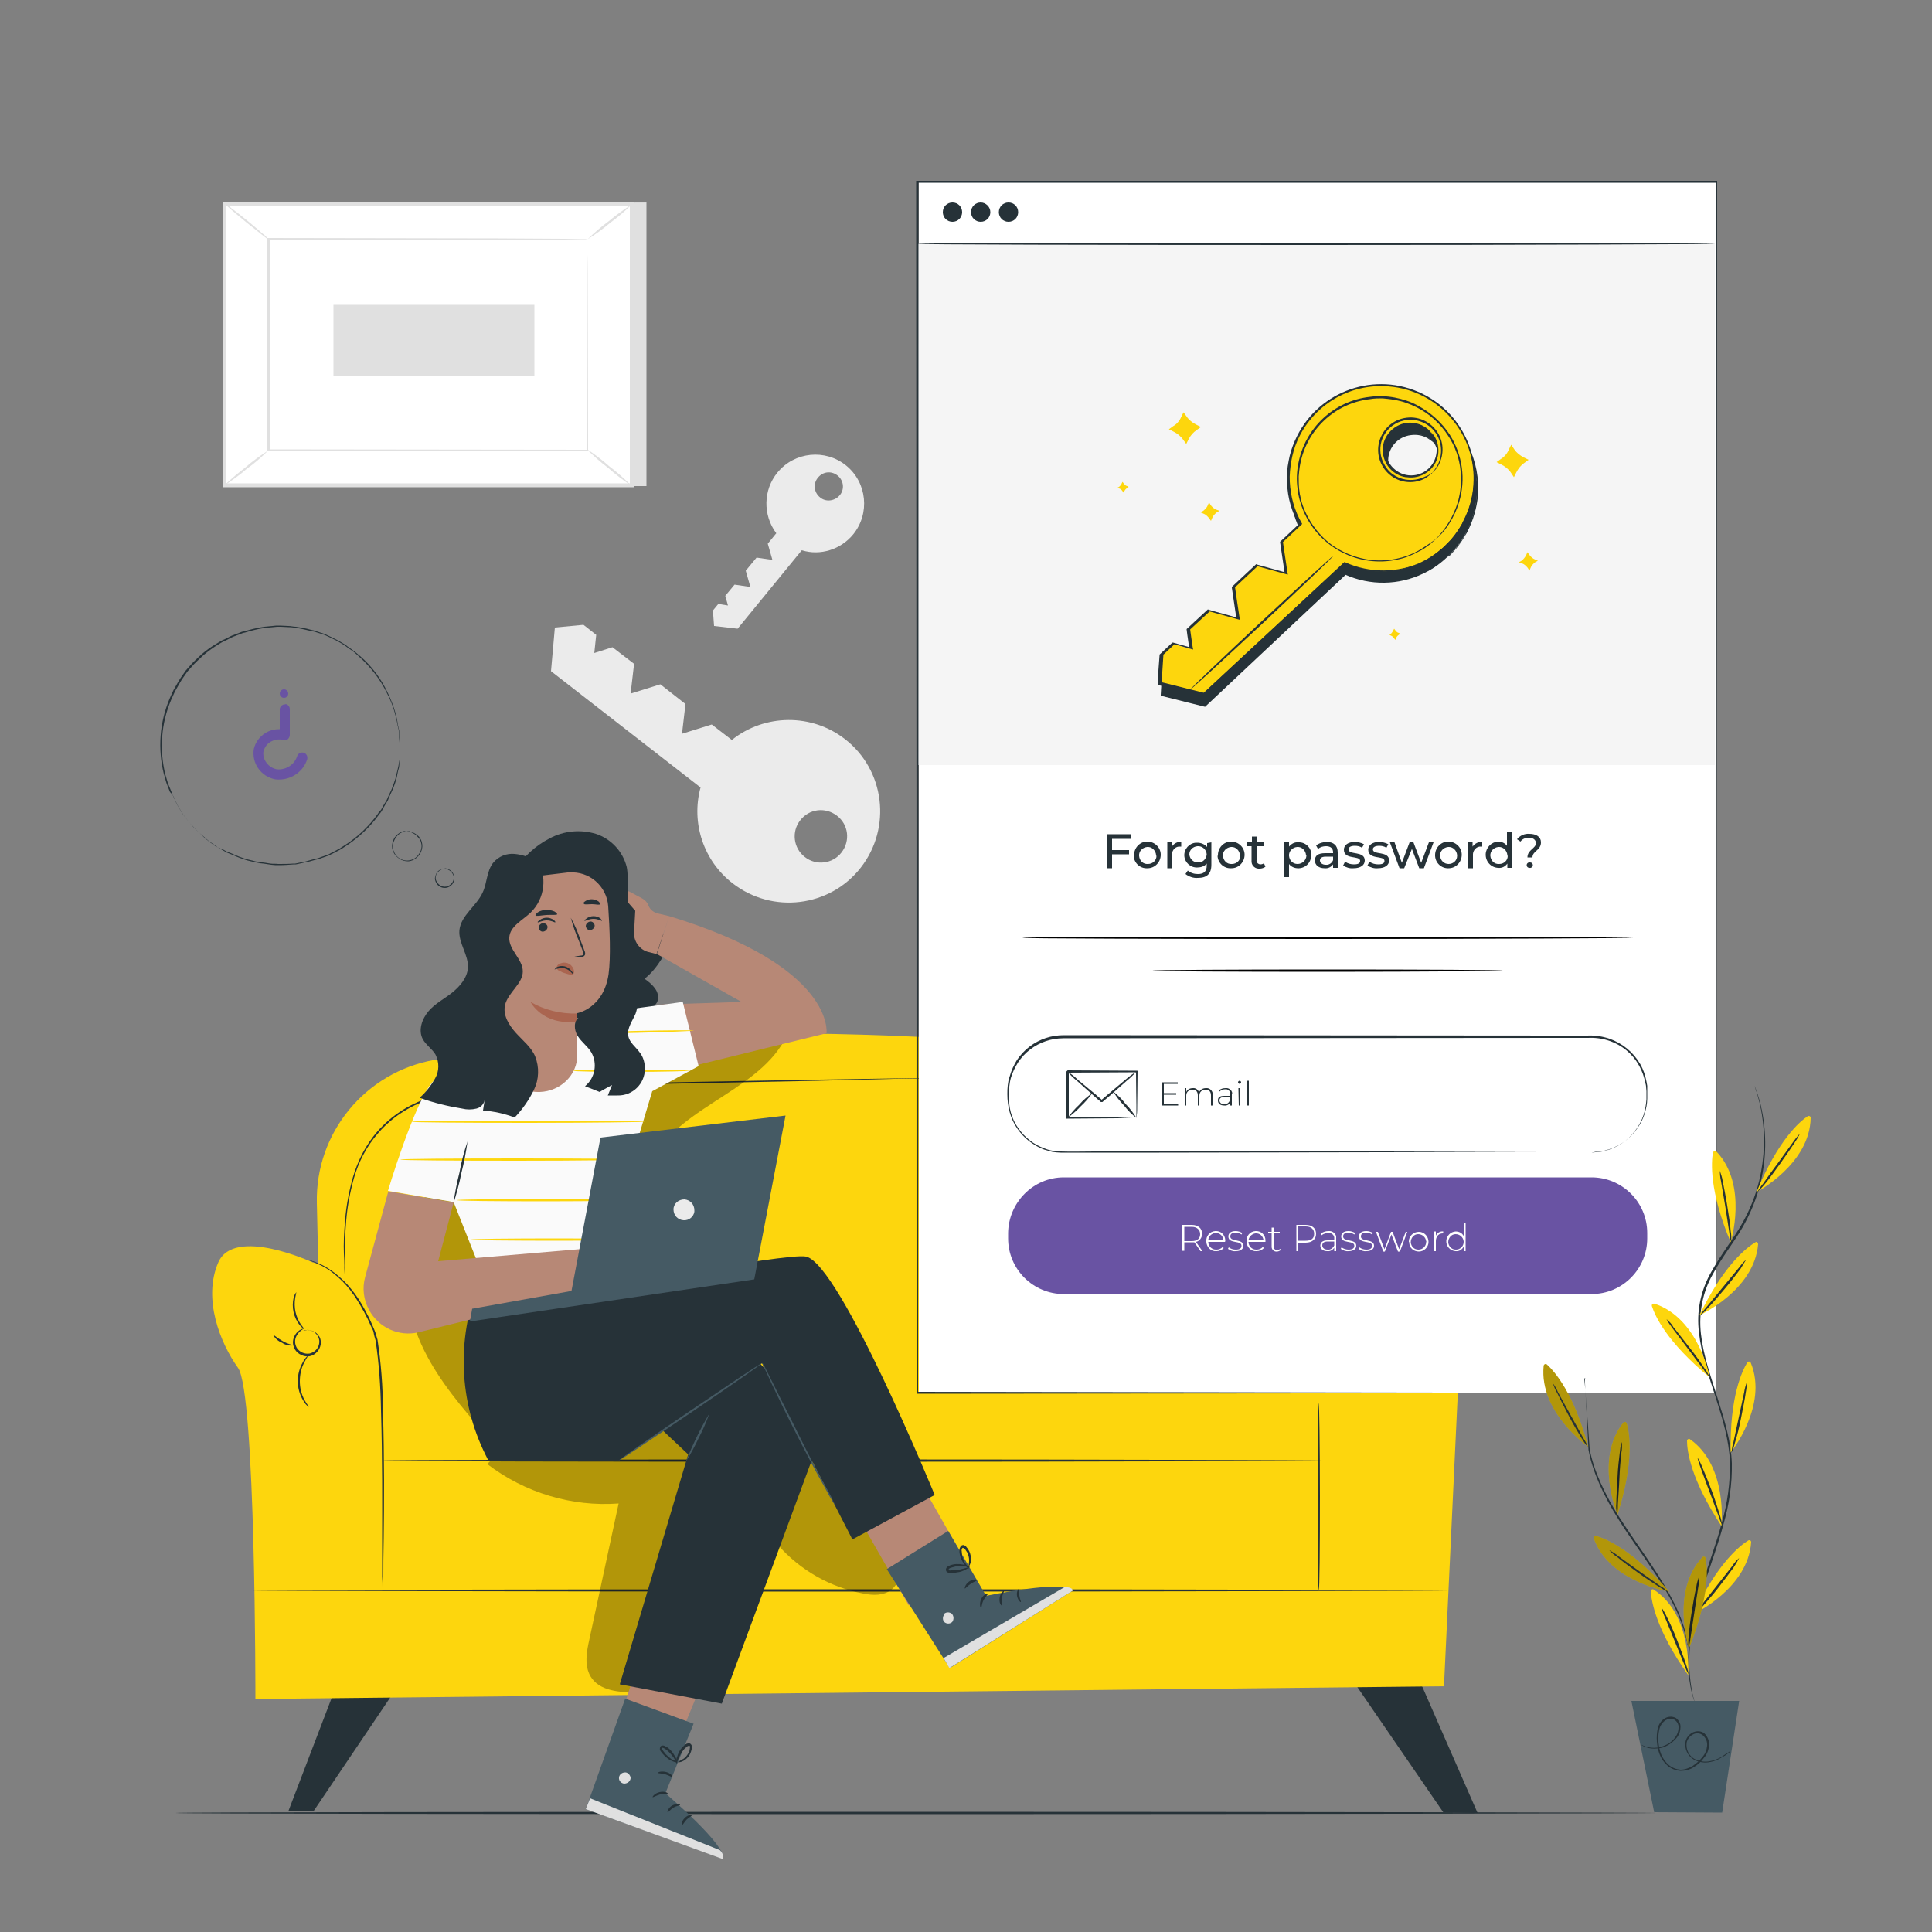 <?xml version="1.0" encoding="utf-8"?>
<!-- Generator: Adobe Illustrator 27.5.0, SVG Export Plug-In . SVG Version: 6.00 Build 0)  -->
<svg version="1.1" id="Layer_1" xmlns="http://www.w3.org/2000/svg" xmlns:xlink="http://www.w3.org/1999/xlink" x="0px" y="0px"
	 viewBox="0 0 500 500" style="enable-background:new 0 0 500 500;" xml:space="preserve">
<rect x="0" y="0" width="500" height="500" fill="#808080" stroke="none"/>
<style type="text/css">
	.st0{fill:#EBEBEB;}
	.st1{fill:#E0E0E0;}
	.st2{fill:#FFFFFF;}
	.st3{fill:#263238;}
	.st4{fill:#FDD60D;}
	.st5{opacity:0.3;}
	.st6{fill:#B78876;}
	.st7{fill:#FAFAFA;}
	.st8{fill:#455A64;}
	.st9{fill:#AA6550;}
	.st10{fill:#6953A3;}
	.st11{fill:#F5F5F5;}
	.st12{fill:none;}
</style>
<g id="freepik--background-complete--inject-64">
	<path class="st0" d="M189.6,228.6c10.3,8,25.2,6.2,33.2-4.1c8-10.3,6.2-25.2-4.1-33.2c-8.6-6.7-20.8-6.6-29.3,0.2l0,0l-5.2-4
		l-7.7,2.4l0.9-7.7l-6.5-5.1l-7.7,2.4l0.9-7.7l-5.6-4.3l-4.7,1.5l0.5-4.7l-3.3-2.6l-7.4,0.7l-1,11.3l38.7,30.1
		C178.8,213,182.1,222.8,189.6,228.6z M217.8,220.6c-2.3,3-6.6,3.5-9.5,1.2c-3-2.3-3.5-6.6-1.2-9.5c2.3-3,6.5-3.5,9.5-1.2
		C219.6,213.4,220.1,217.6,217.8,220.6L217.8,220.6z"/>
	<path class="st0" d="M220.8,138.3c4.4-5.4,3.6-13.4-1.8-17.8c-5.4-4.4-13.4-3.6-17.8,1.8c-3.7,4.5-3.8,11-0.3,15.7l0,0l-2.2,2.7
		l1.2,4.2l-4.1-0.6l-2.8,3.4l1.2,4.2l-4.1-0.6l-2.4,2.9l0.7,2.5l-2.5-0.4l-1.4,1.7l0.3,4l6.1,0.7l16.6-20.3
		C212.3,143.9,217.6,142.2,220.8,138.3z M216.8,123.1c1.6,1.3,1.8,3.6,0.5,5.1s-3.6,1.8-5.1,0.5c-1.6-1.3-1.8-3.6-0.5-5.1
		C213,122,215.2,121.8,216.8,123.1C216.8,123.1,216.8,123.1,216.8,123.1L216.8,123.1z"/>
	<polygon class="st1" points="167.3,52.4 167.3,125.8 61.9,125.8 58.1,52.9 	"/>
	<rect x="58.1" y="52.9" class="st2" width="105.4" height="72.7"/>
	<path class="st1" d="M164,126.1H57.6V52.4H164V126.1z M58.6,125.1H163V53.4H58.6L58.6,125.1z"/>
	<rect x="69.5" y="61.9" class="st2" width="82.6" height="54.6"/>
	<path class="st1" d="M152.1,61.9h-0.4h-1.2L146,62h-17l-59.4,0.1l0.2-0.2c0,16.7,0,35.2,0,54.7l0,0l-0.3-0.3l82.6,0.1l-0.2,0.2
		c0-16.6,0.1-30.3,0.1-39.8c0-4.8,0-8.4,0.1-11c0-1.3,0-2.2,0-2.9S152.1,61.9,152.1,61.9c0,0,0,0.3,0,1s0,1.6,0,2.8
		c0,2.5,0,6.2,0,11c0,9.5,0.1,23.2,0.1,39.9v0.2H152H69.4h-0.3v-0.3l0,0c0-19.5,0-38,0-54.7v-0.2h0.2l59.6,0.1l17,0.1h4.5h1.1
		L152.1,61.9z"/>
	<path class="st1" d="M58.1,52.7c0.7,0.3,1.3,0.7,1.8,1.2c1.1,0.8,2.5,1.9,4.1,3.2s3,2.5,4,3.4c0.6,0.4,1.1,1,1.5,1.5
		c-0.1,0.1-2.6-2-5.8-4.5C61.8,55.9,59.9,54.4,58.1,52.7z"/>
	<path class="st1" d="M163.5,52.9c-1.7,1.7-3.6,3.3-5.5,4.7c-1.9,1.6-3.8,3-5.9,4.3c1.7-1.7,3.6-3.3,5.5-4.7
		C159.5,55.6,161.5,54.2,163.5,52.9z"/>
	<path class="st2" d="M163.4,125.6l-11.8-9.5"/>
	<path class="st1" d="M151.7,116.1c2.1,1.4,4.1,2.9,6,4.6c2,1.5,3.9,3.2,5.7,5c-2.1-1.4-4.1-2.9-6-4.6
		C155.4,119.6,153.5,117.9,151.7,116.1z"/>
	<path class="st1" d="M58.1,125.6c1.7-1.7,3.6-3.2,5.5-4.7c1.8-1.6,3.8-3,5.8-4.3c-1.7,1.7-3.5,3.3-5.5,4.7
		C62.1,122.9,60.1,124.3,58.1,125.6z"/>
	<rect x="86.3" y="78.9" class="st1" width="52" height="18.3"/>
</g>
<g id="freepik--Floor--inject-64">
	<path class="st3" d="M429,469.2c0,0.1-85.9,0.3-191.8,0.3s-191.8-0.1-191.8-0.3s85.9-0.3,191.8-0.3S429,469.1,429,469.2z"/>
</g>
<g id="freepik--Character--inject-64">
	<polygon class="st3" points="348.8,433 373.5,469 382.4,469.2 366.2,432.2 	"/>
	<polygon class="st3" points="87.6,434.8 74.6,468.8 81.1,468.8 103.9,435 	"/>
	<path class="st4" d="M82,311.3l1,44c0.1,6.2,5.1,11.2,11.4,11.4l246.2,5.5c6.4,0.1,11.7-4.9,11.9-11.4c0-0.1,0-0.2,0-0.3v-53
		c0-15.6-11.5-28.8-27-31c-45.1-6.2-138-15.7-213.1-2.2C94.5,277.5,81.6,293.2,82,311.3z"/>
	<path class="st4" d="M80.9,326.7c0,0-20.3-9.4-24.4,0s0.5,20.9,5.1,27.3s4.5,85.7,4.5,85.7l307.6-3.3l3.6-76.3
		c0,0,14.8-18.2,13.8-26s-13.4-19.2-27.7-7.5s-18,36.1-18,36.1l-245.2,1.9C100.3,364.6,101.1,330.3,80.9,326.7z"/>
	<path class="st3" d="M342.4,378c0,0.1-54.5,0.3-121.7,0.3S99,378.2,99,378s54.5-0.3,121.7-0.3S342.4,377.9,342.4,378z"/>
	<path class="st3" d="M99,411.6c0-0.1,0-0.2,0-0.2c0-0.2,0-0.4,0-0.7c0-0.6,0-1.5-0.1-2.7c0-2.4,0-5.8,0-10c0-8.5,0.1-20.1-0.3-33
		c-0.1-6.1-0.5-12.1-1.4-18.1c-0.2-0.7-0.4-1.3-0.5-2s-0.5-1.2-0.8-1.9c-0.5-1.2-1.1-2.4-1.7-3.5c-1.1-2-2.3-4-3.7-5.8
		c-1.2-1.5-2.5-2.8-4-4c-1.1-0.9-2.3-1.7-3.6-2.3c-1.1-0.5-2.2-1-3.4-1.4h0.2l0.7,0.2c0.9,0.3,1.7,0.6,2.6,1
		c1.3,0.6,2.5,1.4,3.7,2.3c1.5,1.2,2.9,2.5,4.1,4c1.5,1.8,2.7,3.7,3.8,5.8c0.6,1.1,1.2,2.3,1.7,3.5c0.3,0.6,0.5,1.2,0.8,1.9l0.6,2
		c0.9,6,1.4,12.1,1.4,18.2c0.4,12.9,0.3,24.6,0.2,33c-0.1,4.2-0.1,7.6-0.1,10c0,1.1,0,2.1,0,2.7v0.7C99,411.5,99,411.6,99,411.6z"/>
	<path class="st3" d="M78.5,344.4c0.2-0.2,0.5-0.2,0.8-0.2c0.8-0.1,1.6,0.2,2.3,0.6c0.5,0.3,0.8,0.8,1.1,1.2
		c0.3,0.6,0.4,1.3,0.3,1.9c-0.2,1.5-1.4,2.8-2.9,3.1c-1.5,0.2-3-0.5-3.8-1.8c-0.3-0.6-0.5-1.2-0.5-1.9c0.1-1.4,0.9-2.7,2.2-3.3
		c0.3-0.1,0.5-0.2,0.8-0.2c0,0-0.3,0.1-0.7,0.4c-0.6,0.4-1.1,1-1.4,1.6c-0.5,1-0.4,2.1,0.1,3c0.7,1.1,2,1.7,3.3,1.5
		c1.3-0.3,2.3-1.3,2.5-2.6c0.2-1.1-0.3-2.1-1.1-2.8c-0.6-0.5-1.3-0.7-2-0.7C78.8,344.3,78.5,344.4,78.5,344.4z"/>
	<path class="st3" d="M79.9,364.1c-0.6-0.4-1.1-1-1.4-1.6c-1.9-3.1-1.9-6.9-0.1-10c0.3-0.7,0.8-1.2,1.3-1.7c0.1,0.1-0.4,0.7-1,1.9
		c-0.8,1.5-1.1,3.2-1.1,4.8c0,1.7,0.4,3.3,1.2,4.8C79.4,363.4,80,364.1,79.9,364.1z"/>
	<path class="st3" d="M76.7,334.4c-0.1,0.5-0.2,1-0.3,1.5c-0.4,2.4,0.1,4.9,1.5,6.9c0.3,0.4,0.6,0.8,0.9,1.2c0,0-0.6-0.3-1.2-1
		c-1.6-2-2.2-4.7-1.6-7.2C76.1,335.3,76.4,334.8,76.7,334.4z"/>
	<path class="st3" d="M70.7,345.5c0.1-0.1,1.1,0.8,2.5,1.6s2.7,1,2.7,1.1c-1,0.1-2.1-0.1-2.9-0.7C72,347.1,71.2,346.4,70.7,345.5z"
		/>
	<path class="st3" d="M374.9,411.6c0,0.1-69.4,0.3-154.9,0.3S65,411.7,65,411.6s69.4-0.3,155-0.3S374.9,411.5,374.9,411.6z"/>
	<path class="st3" d="M341.3,363c0.1,0,0.3,10.9,0.3,24.2s-0.1,24.3-0.3,24.3s-0.3-10.9-0.3-24.3S341.2,363,341.3,363z"/>
	<path class="st3" d="M238.6,279.1h-0.5l-1.4,0l-5.4,0.1l-19.8,0.5l-65.2,1.3c-6.4,0.1-12.6,0.1-18.6,0.5
		c-5.8,0.2-11.5,1.3-16.9,3.1c-4.9,1.7-9.4,4.6-12.8,8.5c-1.6,1.8-2.9,3.7-4,5.8c-1,1.9-1.8,3.9-2.4,6c-1,3.6-1.7,7.3-2,11
		c-0.3,3.3-0.3,6.1-0.4,8.5s0,4.1,0.1,5.4c0,0.6,0,1.1,0,1.4s0,0.5,0,0.5s0-0.2,0-0.5s0-0.8-0.1-1.4c-0.1-1.2-0.1-3-0.2-5.4
		s0-5.2,0.3-8.5c0.3-3.8,1-7.5,2-11.1c0.6-2.1,1.4-4.1,2.4-6.1c1.1-2.1,2.4-4.1,4-5.9c3.5-4,8-6.9,13-8.6c5.5-1.8,11.2-2.9,17-3.1
		c6-0.4,12.2-0.4,18.6-0.5l65.2-1.2l19.8-0.3l5.4-0.1h1.4L238.6,279.1z"/>
	<path class="st3" d="M159.9,313.4c0,0-0.3,0.2-0.8,0.5c-0.7,0.6-1.3,1.3-1.6,2.2c-0.5,1.2-0.3,2.7,0.6,3.7c1.2,1.8,3.7,2.3,5.5,1.1
		c1-0.6,1.6-1.7,1.8-2.9c0.2-1.3-0.2-2.7-1.2-3.6c-0.6-0.6-1.5-1.1-2.4-1.2c-0.6-0.1-1-0.1-1-0.1c0.3-0.1,0.7-0.1,1-0.1
		c1.7,0.2,3.1,1.3,3.8,2.8c0.3,0.7,0.4,1.5,0.2,2.3c-0.4,2.5-2.6,4.2-5.1,3.8c-1.2-0.2-2.3-0.9-3.1-1.9c-0.5-0.6-0.8-1.4-0.8-2.1
		c0-0.7,0.1-1.4,0.3-2c0.3-0.9,1-1.7,1.8-2.2C159.2,313.6,159.5,313.4,159.9,313.4z"/>
	<path class="st3" d="M155.6,339.3c-0.4-1-0.6-2-0.8-3c-0.5-2.4-0.4-5,0.2-7.4c0.6-2.5,2.2-4.6,4.3-5.9c0.6-0.4,1.4-0.7,2.1-0.9
		c0.3-0.1,0.5-0.1,0.8-0.1c-1,0.3-1.9,0.7-2.7,1.2c-2,1.4-3.4,3.4-4,5.8c-0.6,2.4-0.7,4.8-0.3,7.2
		C155.5,338.1,155.7,339.3,155.6,339.3z"/>
	<path class="st3" d="M159.3,298c-0.5,0.7-1,1.4-1.5,2.2c-2.1,3.9-1,8.7,2.6,11.3c0.7,0.5,1.5,0.9,2.3,1.4c-0.2,0-0.5-0.1-0.7-0.1
		c-0.6-0.2-1.2-0.5-1.8-0.9c-3.9-2.6-5.1-7.8-2.7-11.8c0.3-0.6,0.7-1.1,1.2-1.6C159.1,298.1,159.3,297.9,159.3,298z"/>
	<path class="st3" d="M158.4,318c-1.8,0.3-3.6,0.7-5.4,1.2c-1.7,0.7-3.4,1.4-5.1,2.3C150.8,319,154.5,317.7,158.4,318z"/>
	<g class="st5">
		<path d="M126.1,378.9c9.7,7.4,21.8,11.1,34,10.2c-2.5,11.8-5.1,23.5-7.6,35.3c-0.7,3.1-1.3,6.6,0.3,9.4c2.3,3.9,7.6,4.2,12.1,4.2
			c5-0.1,10.2-0.2,14.7-2.5c6.3-3.3,9.7-10.2,12.1-16.9s4.6-13.8,9.6-18.8c5.8,6.6,13.6,11,22.1,12.6c2.5,0.5,5.3,0.6,7.3-1
			s2.6-4.4,2.1-6.9c-0.7-2.4-1.8-4.7-3.3-6.8L214.9,375c-2-3.1-4.1-6.3-7.5-7.8c-2.6-1.1-5.6-1-8.5-0.9c-23.9,1.4-47.6,5-70.9,10.7"
			/>
	</g>
	<g class="st5">
		<path d="M204.3,266.4c-5.9,15.6-28,19.2-35.8,34c-7.7,14.6,1.8,34-6.1,48.6c-2.9,5.4-8,9.4-10.8,14.8c-1.9,3.6-2.9,8-6,10.7
			c-3.6,3.1-9.2,3.1-13.6,1s-7.7-5.7-10.8-9.4c-5.8-6.9-11.2-14.3-14-22.9c-4.7-14.8-0.4-31.5,9-43.8s23.3-20.7,37.9-25.7
			s30.2-6.9,45.6-8.3"/>
	</g>
	<path class="st3" d="M133.2,225.3c2.2-3.5,5.3-6.4,9-8.3c3.7-2,8-2.4,12-1.2c4,1.3,7,4.6,8,8.6c0.6,3.2-0.2,6.8,1.4,9.6
		c1.9,3.2,6.5,4.3,8.1,7.7c0.9,2.1,0.7,4.5-0.5,6.5c-1.2,1.9-2.6,3.7-4.4,5.1c1,0.7,2,1.5,2.7,2.5c0.8,1,1,2.3,0.6,3.5
		c-0.7,1.2-1.7,2-3,2.4c-5.6,2.4-11.8,2.9-17.7,1.7c-1.6-0.3-3.4-0.8-4.7,0.2"/>
	<path class="st6" d="M173.2,237.1l-3.2,9.8l21.9,12.4l-22,0.7l1.6,17.8l42.4-10.4C213.9,267.5,216.4,250.2,173.2,237.1l-3-0.7
		c-1.1-0.3-2-1-2.4-2.1l0,0c-0.3-0.8-1-1.5-1.8-1.9l-3.6-1.9v2.9l2,2.3l-0.3,5.5c-0.2,2.4,1.5,4.7,3.8,5.2l2,0.5"/>
	<path class="st7" d="M125.3,272.5c-0.9,0-8.9,2-13.6,7.8s-11.3,27.9-11.3,27.9l17,2.9l7.3,18.4c0,0,43.4-5.7,41.1-8
		c-2.2-2.1-4.6-4-7-5.8l10-33.3l12-6.5l-4.1-16.6l-24.2,3.3L125.3,272.5z"/>
	<path class="st4" d="M166.9,290.3c0,0.1-13.6,0.3-30.2,0.3s-30.3-0.1-30.3-0.3s13.6-0.3,30.3-0.3S166.9,290.1,166.9,290.3z"/>
	<path class="st4" d="M164.1,300.1c0,0.1-13.6,0.3-30.2,0.3s-30.3-0.1-30.3-0.3s13.5-0.3,30.3-0.3S164.1,299.9,164.1,300.1z"/>
	<path class="st4" d="M164.1,310.6c0,0.1-10.3,0.3-22.9,0.3s-22.9-0.1-22.9-0.3s10.3-0.3,22.9-0.3S164.1,310.5,164.1,310.6z"/>
	<path class="st4" d="M167.7,320.8c0,0.1-10.3,0.3-22.9,0.3s-22.9-0.1-22.9-0.3s10.2-0.3,22.9-0.3S167.7,320.7,167.7,320.8z"/>
	<path class="st4" d="M178.5,277.1c0,0.1-6.8,0.3-15.1,0.3s-15.1-0.1-15.1-0.3s6.8-0.3,15.1-0.3S178.5,277,178.5,277.1z"/>
	<path class="st4" d="M179.6,266.7c0,0.1-6.8,0.4-15.1,0.6s-15.1,0.2-15.1,0.1s6.7-0.4,15.1-0.6S179.6,266.6,179.6,266.7z"/>
	<path class="st3" d="M121,295.4c-0.4,2.8-0.9,5.5-1.6,8.2c-0.5,2.7-1.3,5.4-2.1,8.1c0.4-2.8,0.9-5.5,1.6-8.2
		C119.4,300.7,120.1,298,121,295.4z"/>
	<polygon class="st6" points="168.3,420.2 155.6,460.1 170.9,461.7 185.2,427 	"/>
	<path class="st8" d="M179.5,446.1l-7.3,18c0,0,15.9,13.5,14.9,16.9l-35.5-12.8l10.2-28.6L179.5,446.1z"/>
	<path class="st1" d="M161.8,458.7c-0.8,0-1.5,0.5-1.6,1.3c-0.1,0.8,0.5,1.5,1.3,1.6c0.8,0,1.6-0.5,1.7-1.4c0-0.8-0.8-1.6-1.5-1.5"
		/>
	<path class="st1" d="M151.6,468.2l1.1-2.8l33.6,13.4c0,0,1.3,1.2,0.7,2.3L151.6,468.2z"/>
	<path class="st3" d="M172.8,464.2c-0.1,0.2-1-0.1-2,0.2s-1.8,0.8-1.9,0.7s0.5-1,1.8-1.3S172.9,464,172.8,464.2z"/>
	<path class="st3" d="M176,467.1c0,0.2-0.9,0.2-1.7,0.7s-1.3,1.2-1.5,1.2s0.1-1.1,1.1-1.7S176.1,466.9,176,467.1z"/>
	<path class="st3" d="M176.5,472.3c-0.2,0-0.1-1,0.7-1.8s1.7-0.9,1.8-0.7s-0.7,0.5-1.3,1.1S176.7,472.4,176.5,472.3z"/>
	<path class="st3" d="M174,459.9c-0.1,0.1-0.8-0.4-1.8-0.7s-1.9-0.2-1.9-0.4s0.9-0.5,2.1-0.2S174.2,459.8,174,459.9z"/>
	<path class="st3" d="M175.4,456.2c-0.6-0.1-1.2-0.3-1.8-0.6c-0.6-0.3-1.2-0.8-1.6-1.2c-0.3-0.3-0.6-0.6-0.8-0.9
		c-0.2-0.2-0.3-0.4-0.4-0.6c-0.1-0.3,0-0.7,0.2-1c0.3-0.2,0.6-0.2,0.9-0.1c0.2,0.1,0.4,0.2,0.6,0.3c0.4,0.2,0.7,0.5,1,0.8
		c0.5,0.5,0.9,1.1,1.2,1.7c0.4,0.5,0.5,1.2,0.5,1.8c-0.1,0-0.3-0.7-0.9-1.6c-0.4-0.5-0.8-1-1.3-1.5c-0.3-0.3-0.6-0.5-0.9-0.7
		c-0.3-0.2-0.7-0.4-0.8-0.2s-0.1,0.1,0,0.2c0.1,0.2,0.2,0.3,0.3,0.5c0.2,0.3,0.5,0.6,0.7,0.9c0.5,0.5,1,0.9,1.5,1.3
		C174.5,455.5,175,455.9,175.4,456.2z"/>
	<path class="st3" d="M175.1,456.4c-0.2-0.6-0.1-1.3,0.2-1.9c0.3-1.1,0.9-2,1.8-2.8c0.4-0.4,0.9-0.6,1.4-0.5
		c0.3,0.1,0.5,0.4,0.6,0.8c0,0.2,0,0.5-0.1,0.7c-0.1,0.4-0.2,0.8-0.4,1.2c-0.3,0.6-0.8,1.2-1.4,1.6c-1,0.7-1.8,0.6-1.8,0.5
		c0.5-0.3,1.1-0.6,1.6-0.9c0.5-0.4,0.9-0.9,1.2-1.5c0.2-0.3,0.3-0.7,0.3-1c0.1-0.4,0.1-0.8-0.1-0.8s-0.6,0.1-0.8,0.4
		c-0.3,0.2-0.6,0.5-0.8,0.8c-0.4,0.5-0.7,1.1-1,1.6C175.3,455.7,175.2,456.4,175.1,456.4z"/>
	<polygon class="st6" points="216.4,382.6 235.2,415.5 250.7,405.5 231.7,372.2 	"/>
	<path class="st8" d="M245.4,396.2l9.8,16.8c0,0,20.4-4.3,22.5-1.4l-31.9,20.1l-16.3-25.6L245.4,396.2z"/>
	<path class="st1" d="M244.4,417.8c-0.5,0.6-0.5,1.5,0,2c0.6,0.5,1.4,0.5,2,0c0.5-0.6,0.5-1.6-0.1-2.2c-0.7-0.5-1.6-0.4-2.1,0.2"/>
	<path class="st1" d="M245.7,431.7l-1.5-2.6l31.2-18.3c0,0,1.8-0.3,2.3,0.8L245.7,431.7z"/>
	<path class="st3" d="M255.6,412.5c0.1,0.2-0.6,0.7-1.1,1.7s-0.4,1.9-0.6,1.9s-0.5-1,0-2.2S255.5,412.3,255.6,412.5z"/>
	<path class="st3" d="M259.8,411.8c0.1,0.1-0.4,0.8-0.5,1.8s0.2,1.8,0,1.9s-0.8-0.7-0.6-2S259.7,411.6,259.8,411.8z"/>
	<path class="st3" d="M264.2,414.6c-0.1,0.1-0.8-0.5-1-1.6s0.4-1.9,0.5-1.8s0,0.8,0.1,1.7S264.3,414.5,264.2,414.6z"/>
	<path class="st3" d="M252.9,408.9c0,0.2-0.8,0.4-1.7,1s-1.4,1.3-1.5,1.2s0.1-1.1,1.1-1.8S252.9,408.7,252.9,408.9z"/>
	<path class="st3" d="M250.9,405.5c0,0.1-0.5,0.5-1.6,1c-0.6,0.3-1.3,0.4-2,0.5c-0.4,0.1-0.8,0.1-1.2,0.1c-0.2,0-0.5,0-0.7-0.1
		c-0.4-0.1-0.6-0.4-0.6-0.8c0-0.3,0.2-0.6,0.5-0.8c0.2-0.1,0.4-0.2,0.6-0.3c1.1-0.4,2.2-0.4,3.3-0.2c1.2,0.2,1.8,0.6,1.8,0.7
		s-0.7-0.2-1.8-0.3c-0.6,0-1.3,0-1.9,0.1c-0.4,0.1-0.7,0.2-1.1,0.3c-0.4,0.1-0.7,0.3-0.7,0.5s0,0.1,0.1,0.2c0.2,0,0.4,0.1,0.5,0
		c1,0,2.1-0.1,3.1-0.4C249.7,405.9,250.3,405.7,250.9,405.5z"/>
	<path class="st3" d="M250.8,405.9c0,0.1-0.7-0.3-1.4-1.3c-0.4-0.6-0.7-1.2-0.9-1.9c-0.1-0.4-0.2-0.8-0.2-1.2
		c-0.1-0.5,0.1-1.1,0.5-1.5c0.3-0.2,0.7-0.2,0.9,0c0.2,0.1,0.4,0.3,0.5,0.5c0.3,0.3,0.5,0.7,0.7,1.1c0.3,0.7,0.4,1.4,0.4,2.1
		c-0.1,1.2-0.6,1.8-0.7,1.8c0.1-0.6,0.2-1.2,0.2-1.8c0-0.6-0.2-1.3-0.4-1.8c-0.2-0.3-0.4-0.6-0.6-0.9c-0.3-0.3-0.6-0.5-0.7-0.4
		c-0.2,0.2-0.3,0.6-0.2,0.9c0,0.4,0.1,0.8,0.1,1.1c0.1,0.6,0.4,1.2,0.7,1.8C250.3,405.3,250.9,405.8,250.8,405.9z"/>
	<path class="st3" d="M160.1,378l37.1-25.2l23.4,45.6l21.3-11.5c0,0-24.5-59.8-33.3-61.7c-4.9-1.1-61.5,9.7-61.5,9.7l-6.3-3.2l-16-2
		l-1,2.6c-5.6,14.3-5,30.3,1.8,44.1l0.8,1.6L160.1,378z"/>
	<path class="st3" d="M147.1,346.4c0.3,1.2,31,30,31,30l-17.7,59.5l26.4,5l26.5-71.7l-48.5-47.6l-22.2,9.3L147.1,346.4z"/>
	<path class="st8" d="M197.2,352.8c0.1,0.1-8.2,5.9-18.4,12.8s-18.6,12.5-18.7,12.4s8.2-5.9,18.4-12.8S197.1,352.6,197.2,352.8z"/>
	<path class="st8" d="M216.3,389.8c-0.3-0.4-0.6-0.9-0.9-1.4c-0.6-0.9-1.3-2.2-2.2-3.9c-1.9-3.3-4.3-7.9-6.9-13s-4.9-9.8-6.5-13.2
		c-0.8-1.7-1.4-3.1-1.9-4.1c-0.3-0.5-0.5-1-0.6-1.5c0.3,0.5,0.6,0.9,0.8,1.4l2,4c1.7,3.5,4.1,8.1,6.6,13.2s5,9.8,6.8,13.1
		c0.9,1.6,1.6,2.9,2.1,4C215.8,388.9,216.1,389.3,216.3,389.8z"/>
	<path class="st8" d="M183.6,365.8c-0.8,2.2-1.7,4.3-2.8,6.4c-1,2.1-2.1,4.2-3.3,6.1C179.2,374,181.2,369.8,183.6,365.8L183.6,365.8
		z"/>
	<path class="st6" d="M100.5,308.3l-6,22.2c-0.8,2.9-0.4,5.9,1,8.5l0,0c2.5,4.6,7.7,7,12.8,5.8l47.6-11.7l-5-9.9l-37.5,3.2l4-15.2
		L100.5,308.3z"/>
	<polygon class="st8" points="121.6,342 122.2,338.7 147.9,334.1 155.4,294.4 203.3,288.7 195.2,331.1 	"/>
	<path class="st0" d="M176.9,315.8c-1.5-0.1-2.6-1.3-2.6-2.8s1.3-2.6,2.8-2.6c1.5,0.1,2.6,1.3,2.6,2.8c0,0.1,0,0.3,0,0.4
		C179.5,314.9,178.3,315.9,176.9,315.8z"/>
	<path class="st6" d="M128.6,228l0.1,2.9l1.1,43c0.1,5,4.5,8.9,9.9,8.7l0,0c5.4-0.2,9.7-4.4,9.7-9.5c-0.1-5.3,0-10.9,0-10.9
		s6.8-1.2,8.1-10.1c0.6-4.4,0.3-11.7-0.1-17.6c-0.4-5.2-4.9-9.1-10.1-8.7c-0.1,0-0.3,0-0.4,0L128.6,228z"/>
	<path class="st3" d="M153.9,239.5c0,0.6-0.5,1.1-1.1,1.2c-0.6,0.1-1.1-0.4-1.2-1c0,0,0,0,0,0c0-0.6,0.5-1.1,1.1-1.2
		C153.3,238.4,153.8,238.9,153.9,239.5z"/>
	<path class="st3" d="M155.8,238.3c-0.1,0.1-1-0.5-2.2-0.5s-2.1,0.6-2.3,0.5s0.1-0.3,0.5-0.6c0.5-0.4,1.2-0.6,1.8-0.6
		c0.6,0,1.3,0.2,1.8,0.6C155.7,238,155.8,238.2,155.8,238.3z"/>
	<path class="st3" d="M141.7,239.9c0,0.6-0.5,1.1-1.1,1.2c-0.6,0.1-1.1-0.4-1.2-1c0-0.6,0.5-1.1,1.1-1.2
		C141.1,238.9,141.7,239.3,141.7,239.9C141.7,239.9,141.7,239.9,141.7,239.9z"/>
	<path class="st3" d="M143.7,238.7c-0.1,0.1-1-0.5-2.2-0.5s-2.1,0.6-2.3,0.5s0.1-0.3,0.5-0.6c0.5-0.4,1.2-0.6,1.8-0.6
		c0.6,0,1.3,0.2,1.8,0.6C143.6,238.3,143.8,238.6,143.7,238.7z"/>
	<path class="st3" d="M148.3,247.7c0.6-0.2,1.3-0.3,2-0.4c0.3,0,0.6-0.1,0.7-0.3c0-0.3-0.1-0.6-0.2-0.9l-0.9-2.4
		c-0.9-2-1.6-4.1-2.2-6.2c1.1,1.9,1.9,3.9,2.6,6l0.9,2.4c0.2,0.4,0.3,0.8,0.2,1.2c-0.1,0.2-0.3,0.4-0.5,0.5c-0.2,0-0.4,0.1-0.5,0.1
		C149.6,247.8,148.9,247.8,148.3,247.7z"/>
	<path class="st9" d="M149.3,262.3c-4.2,0.1-8.4-0.9-12-3c0,0,3,6.1,11.9,5.1L149.3,262.3z"/>
	<path class="st3" d="M144.2,236.6c-0.1,0.3-1.4,0.1-2.8,0.2s-2.6,0.4-2.8,0.1c-0.1-0.1,0.1-0.4,0.6-0.8c0.6-0.4,1.4-0.6,2.1-0.6
		c0.7-0.1,1.5,0.1,2.2,0.4C144,236.2,144.2,236.5,144.2,236.6z"/>
	<path class="st3" d="M155.3,234c-0.2,0.3-1.1,0-2.1,0s-1.9,0.2-2.1-0.1s0-0.4,0.4-0.7c1-0.7,2.4-0.6,3.4,0.1
		C155.2,233.6,155.4,233.9,155.3,234z"/>
	<path class="st9" d="M148.1,252.2c-0.4,0.1-0.7,0-1.1-0.1l-1-0.3c-0.3-0.1-0.6-0.2-0.9-0.4c-0.4-0.1-0.7-0.3-0.9-0.6
		c-0.2-0.3-0.2-0.8,0.3-1.2c1.2-0.8,2.8-0.6,3.6,0.6c0.2,0.2,0.3,0.5,0.4,0.8C148.7,251.7,148.5,252.1,148.1,252.2z"/>
	<path class="st3" d="M148.3,252.1c-0.1,0.1-0.7-1.1-2.2-1.5c-0.9-0.1-1.8,0-2.6,0.3c0,0,0.2-0.3,0.6-0.6c0.6-0.3,1.4-0.4,2.1-0.2
		c0.7,0.2,1.3,0.6,1.7,1.2C148.3,251.7,148.4,252.1,148.3,252.1z"/>
	<path class="st3" d="M138.9,222.2c2.8,4.5,2.2,10.3-1.6,14c-2.1,2-5.3,3.5-5.5,6.4c-0.2,3.2,3.5,5.6,3.5,8.8s-3.8,5.4-4.6,8.7
		c-0.6,2.6,1,5.2,2.8,7.2s4,3.7,5,6.1c1.1,2.8,1,5.9-0.3,8.6c-1.3,2.7-3,5.1-5,7.2c-2.7-1-5.4-1.6-8.2-1.8c0.2-1.1,0.3-2.1,0.5-3.2
		c-0.1,1.3-0.9,2.4-2.2,2.7c-1.2,0.3-2.5,0.3-3.7,0c-3.7-0.6-7.4-1.5-11-2.8c1.6-1.4,2.9-3.1,4-5c1.1-1.9,1.1-4.2,0.1-6.2
		c-0.9-1.5-2.5-2.5-3.3-4c-1.2-2.3-0.2-5.2,1.5-7.2s4.1-3.2,6.1-4.8s3.9-3.8,4.1-6.4c0.2-3.4-2.5-6.4-2.2-9.8c0.4-3.8,4.4-6.2,6-9.7
		c1.2-2.5,1-5.6,2.8-7.8c1.4-1.6,3.4-2.4,5.5-2.2c2.1,0.2,4,0.9,5.8,2"/>
	<path class="st3" d="M150,263.2c-1.6,0.9-1.5,3.3-0.5,4.9s2.6,2.7,3.5,4.2c1.7,2.9,1,6.7-1.6,8.8l3.8,1.5l0.8-0.5l2.4-1.3l-1.1,2.7
		h2.5c3.9,0.1,7.1-3,7.1-6.9c0-1.5-0.4-3.1-1.4-4.3c-1-1.4-2.6-2.5-2.9-4.2c-0.4-2,1.1-3.9,1.9-5.8c1.2-3.4,0.1-7.1-2.7-9.3"/>
</g>
<g id="freepik--speech-bubble--inject-64">
	<path class="st10" d="M74.2,182.3c0.5,0.2,0.8,0.7,0.8,1.2v6.7c0,0.4-0.2,0.8-0.5,1.1c-0.3,0.3-0.8,0.3-1.2,0.2
		c-1.1-0.3-2.3-0.1-3.3,0.5c-0.9,0.5-1.5,1.4-1.8,2.4c-0.2,1,0.1,2.1,0.7,2.9c0.6,0.9,1.6,1.6,2.8,1.8c2.3,0.2,4.5-1.2,5.2-3.4
		c0.2-0.7,1-1.1,1.7-0.9c0.7,0.2,1.1,1,0.9,1.7l0,0c-1.1,3.5-4.6,5.6-8.2,5.2c-1.8-0.3-3.5-1.4-4.5-2.9c-1-1.4-1.4-3.3-1.1-5
		c0.4-1.7,1.5-3.2,3-4.1c1.1-0.7,2.4-1,3.7-1v-5.1c0-0.7,0.6-1.3,1.3-1.3C73.9,182.2,74.1,182.2,74.2,182.3z"/>
	<path class="st10" d="M72.4,179.5c0-0.6,0.5-1.1,1.1-1.1c0.6,0,1.1,0.5,1.1,1.1c0,0.6-0.5,1.1-1.1,1.1
		C72.9,180.6,72.4,180.1,72.4,179.5C72.4,179.5,72.4,179.5,72.4,179.5z"/>
	<path class="st3" d="M105,215.1c0,0-0.3,0-0.9,0.3c-0.8,0.3-1.4,0.9-1.8,1.6c-0.3,0.5-0.5,1-0.6,1.6c-0.1,0.6,0,1.3,0.3,1.9
		c0.8,1.9,3,2.7,4.8,1.9c1-0.4,1.7-1.3,2.1-2.3c0.2-0.6,0.3-1.3,0.1-1.9c-0.1-0.6-0.4-1.1-0.8-1.5c-0.5-0.6-1.2-1.1-2-1.4
		c-0.6-0.2-0.9-0.1-0.9-0.2h0.2c0.1,0,0.2,0,0.3,0c0.1,0,0.3,0,0.4,0.1c0.8,0.2,1.6,0.7,2.2,1.3c0.4,0.5,0.7,1,0.8,1.6
		c0.2,0.7,0.1,1.4-0.1,2c-0.2,0.7-0.7,1.4-1.3,1.9c-0.6,0.5-1.4,0.9-2.2,0.9c-0.8,0-1.6-0.2-2.3-0.7c-0.6-0.4-1.2-1-1.5-1.7
		c-0.3-0.6-0.4-1.3-0.3-2c0.1-0.6,0.3-1.2,0.6-1.7c0.5-0.7,1.2-1.3,2-1.6c0.1,0,0.3-0.1,0.4-0.1c0.1,0,0.2,0,0.3-0.1
		C104.9,215.1,104.9,215.1,105,215.1z"/>
	<path class="st3" d="M114.8,224.8c0,0-0.2,0.1-0.5,0.2c-0.5,0.2-0.9,0.6-1.2,1c-0.4,0.6-0.5,1.5-0.1,2.1c0.5,1.1,1.8,1.7,3,1.2
		c0.6-0.3,1.1-0.8,1.3-1.4c0.3-0.7,0.1-1.5-0.4-2.1c-0.3-0.4-0.8-0.7-1.3-0.9c-0.3-0.1-0.6-0.1-0.6-0.1c0.2-0.1,0.4-0.1,0.6,0
		c0.9,0.2,1.7,0.9,1.9,1.9c0.1,0.4,0.1,0.9,0,1.3c-0.4,1.3-1.8,2.1-3.1,1.7c-0.7-0.2-1.3-0.7-1.6-1.4c-0.2-0.4-0.3-0.9-0.2-1.3
		c0.1-0.4,0.2-0.7,0.4-1.1c0.3-0.5,0.8-0.8,1.3-1C114.4,224.8,114.6,224.8,114.8,224.8z"/>
	<path class="st3" d="M103.4,195.3c0,0,0-0.2,0-0.5s0-0.8,0-1.5c0-0.3,0-0.7,0-1.1s-0.1-0.8-0.1-1.3s-0.1-1-0.1-1.5
		c0-0.3,0-0.6-0.1-0.8l-0.2-0.9c-0.5-2.9-1.4-5.8-2.8-8.4c-1.7-3.5-4.2-6.7-7.1-9.3l-1.2-1.1c-0.4-0.3-0.9-0.7-1.4-1l-0.7-0.5
		c-0.2-0.2-0.5-0.3-0.7-0.5l-1.5-0.9c-0.3-0.1-0.5-0.3-0.8-0.4l-0.8-0.4l-1.7-0.8c-0.6-0.2-1.2-0.4-1.8-0.6l-0.9-0.3l-0.5-0.1
		l-0.5-0.1c-1.3-0.3-2.5-0.6-3.8-0.8c-0.7-0.1-1.3-0.2-2-0.2l-2-0.1c-0.3,0-0.7,0-1,0l-1,0.1c-0.7,0.1-1.4,0.1-2.1,0.2
		c-1.4,0.2-2.8,0.5-4.2,0.9l-1,0.3c-0.2,0-0.3,0.1-0.5,0.1l-0.5,0.2l-2.1,0.8c-0.7,0.3-1.3,0.7-2,1c-0.3,0.2-0.7,0.3-1,0.5l-1,0.6
		c-1.3,0.8-2.5,1.7-3.7,2.7l-1.7,1.6l-0.4,0.4l-0.4,0.4l-0.8,0.9l-0.8,0.9l-0.7,1l-0.7,1l-0.3,0.5c-0.1,0.2-0.2,0.3-0.3,0.5
		l-1.2,2.1c-0.3,0.7-0.7,1.5-1,2.2c-2.6,6.1-3.1,12.9-1.5,19.4l0.7,2.3l0.9,2.2l0.2,0.6l0.3,0.5l0.5,1.1l0.5,1.1l0.6,1l0.6,1
		l0.3,0.5l0.4,0.5l1.4,1.8c1,1.1,2.1,2.2,3.2,3.2l0.8,0.8c0.3,0.2,0.6,0.4,0.9,0.7c0.6,0.4,1.2,0.9,1.8,1.3L58,220l0.5,0.3l0.5,0.2
		l1,0.4c1.3,0.6,2.6,1.1,4,1.5c0.7,0.2,1.4,0.3,2,0.5l1,0.2c0.3,0.1,0.7,0.1,1,0.1l2,0.3c0.7,0.1,1.3,0,2,0.1c1.3,0,2.6,0,3.9-0.1
		h0.5l0.5-0.1l0.9-0.2c0.6-0.1,1.2-0.2,1.8-0.4l1.8-0.5l0.9-0.2l0.8-0.3l1.7-0.6c0.3-0.1,0.5-0.2,0.8-0.4l0.8-0.4
		c0.5-0.3,1-0.5,1.5-0.8l1.4-0.9c3.3-2.1,6.2-4.9,8.5-8.1c0.2-0.4,0.5-0.7,0.8-1l0.6-1.1l0.6-1c0.1-0.2,0.2-0.3,0.3-0.5
		s0.2-0.4,0.2-0.5l0.9-1.9c0.3-0.6,0.4-1.2,0.7-1.8l0.3-0.9c0.1-0.3,0.2-0.5,0.2-0.8l0.4-1.5c0.1-0.5,0.2-0.9,0.3-1.3
		s0.1-0.8,0.2-1.1c0.1-0.6,0.2-1.1,0.2-1.5s0.1-0.5,0.1-0.5s0,0.2,0,0.5l-0.2,1.5c0,0.3-0.1,0.7-0.1,1.1s-0.2,0.8-0.3,1.3
		s-0.2,1-0.3,1.5c-0.1,0.3-0.1,0.5-0.2,0.8c-0.1,0.3-0.2,0.6-0.3,0.9c-0.2,0.6-0.4,1.2-0.7,1.8s-0.6,1.3-0.9,2l-0.2,0.5
		c-0.1,0.2-0.2,0.3-0.3,0.5c-0.2,0.3-0.4,0.7-0.6,1s-0.4,0.7-0.6,1.1s-0.5,0.7-0.8,1.1c-2.3,3.2-5.2,5.9-8.5,8.1l-1.4,0.9
		c-0.5,0.3-1,0.5-1.5,0.8l-0.8,0.4c-0.3,0.1-0.5,0.3-0.8,0.4l-1.7,0.6l-0.8,0.3l-0.9,0.2l-1.8,0.5c-0.6,0.1-1.2,0.2-1.9,0.4
		l-0.9,0.2l-0.5,0.1h-0.5c-1.3,0.1-2.6,0.2-3.9,0.2c-0.7,0-1.3,0-2-0.1l-2-0.3c-0.3,0-0.7-0.1-1-0.1l-1-0.2
		c-0.7-0.2-1.4-0.3-2.1-0.5c-1.4-0.4-2.7-0.9-4-1.5l-1-0.4l-0.5-0.2l-0.5-0.3l-1.9-1.1c-0.6-0.4-1.2-0.9-1.8-1.3
		c-0.3-0.2-0.6-0.4-0.9-0.7l-0.9-0.8c-1.2-1-2.4-2.1-3.4-3.3l-1.5-1.9l-0.4-0.5l-0.3-0.5l-0.6-1l-0.6-1l-0.5-1.1l-0.5-1.1l-0.3-0.5
		L44,205c-0.3-0.8-0.6-1.5-0.9-2.3s-0.4-1.6-0.7-2.4c-1.6-6.5-1.1-13.4,1.5-19.5l1-2.2c0.4-0.7,0.8-1.4,1.2-2.1
		c0.1-0.2,0.2-0.4,0.3-0.5l0.3-0.5l0.7-1l0.7-1l0.8-0.9l0.8-0.9l0.4-0.4l0.4-0.4l1.7-1.6c1.2-1,2.4-1.9,3.8-2.7l1-0.6
		c0.3-0.2,0.7-0.4,1-0.5c0.7-0.3,1.3-0.7,2-1l2.1-0.8l0.5-0.2l0.5-0.1l1.1-0.3c1.4-0.4,2.8-0.7,4.2-0.9c0.7-0.1,1.4-0.1,2.1-0.2
		l1-0.1c0.3,0,0.7,0,1,0l2.1,0.1c0.7,0,1.3,0.2,2,0.2c1.3,0.2,2.6,0.4,3.9,0.8l0.5,0.1c0.2,0,0.3,0.1,0.4,0.1l0.9,0.3
		c0.6,0.2,1.2,0.4,1.8,0.6L86,165l0.8,0.4l0.8,0.4l1.5,0.9c0.3,0.1,0.5,0.3,0.7,0.5l0.7,0.5c0.5,0.3,0.9,0.7,1.4,1l1.3,1.1
		c3,2.6,5.4,5.8,7.1,9.4c1.3,2.7,2.3,5.5,2.7,8.5c0.1,0.3,0.1,0.6,0.2,0.9c0.1,0.3,0.1,0.6,0.1,0.8c0,0.5,0.1,1.1,0.1,1.5
		s0.1,0.9,0.1,1.3s0,0.8,0,1.1c0,0.6,0,1.1,0,1.5L103.4,195.3z"/>
</g>
<g id="freepik--Sreen--inject-64">
	<rect x="237.8" y="47.1" class="st2" width="206.4" height="313.4"/>
	<rect x="237.3" y="63.1" class="st11" width="206.5" height="134.9"/>
	<path class="st3" d="M287.8,217v3h4.4v1.1h-4.4v3.6h-1.3v-8.8h6.2v1.2H287.8z"/>
	<path class="st3" d="M293.5,221.3c0-1.9,1.5-3.5,3.4-3.5c1.9,0,3.5,1.5,3.5,3.4s-1.5,3.5-3.4,3.5c0,0,0,0-0.1,0
		c-1.8,0.1-3.4-1.3-3.5-3.2C293.5,221.5,293.5,221.4,293.5,221.3z M299.2,221.3c-0.1-1.2-1.1-2.2-2.3-2.1c-1.2,0.1-2.2,1.1-2.1,2.3
		c0.1,1.2,1,2.2,2.3,2.1c1.2,0,2.2-0.9,2.2-2.1C299.2,221.5,299.2,221.4,299.2,221.3z"/>
	<path class="st3" d="M305.7,217.9v1.2h-0.3c-1.1-0.1-2,0.8-2.1,1.9c0,0.1,0,0.2,0,0.4v3.3h-1.2V218h1.2v1.1
		C303.8,218.3,304.7,217.8,305.7,217.9z"/>
	<path class="st3" d="M313.5,218v5.8c0,2.4-1.2,3.4-3.5,3.4c-1.1,0.1-2.3-0.3-3.2-1l0.6-0.9c0.7,0.6,1.6,0.9,2.6,0.9
		c1.6,0,2.3-0.7,2.3-2.2v-0.5c-0.6,0.7-1.5,1-2.4,1c-1.8,0.1-3.3-1.3-3.4-3c-0.1-1.8,1.3-3.3,3-3.4c0.1,0,0.2,0,0.4,0
		c0.9,0,1.9,0.4,2.5,1.1v-1L313.5,218z M312.3,221.1c-0.1-1.3-1.2-2.2-2.4-2.1c-1.2,0.1-2.1,1-2.1,2.1c0.1,1.3,1.2,2.2,2.4,2.1
		C311.3,223.2,312.2,222.3,312.3,221.1z"/>
	<path class="st3" d="M315.2,221.3c0-1.9,1.5-3.5,3.4-3.5c1.9,0,3.5,1.5,3.5,3.4s-1.5,3.5-3.4,3.5c0,0,0,0-0.1,0
		c-1.8,0.1-3.4-1.3-3.5-3.2C315.2,221.5,315.2,221.4,315.2,221.3z M320.9,221.3c-0.1-1.2-1.1-2.2-2.3-2.1c-1.2,0.1-2.2,1.1-2.1,2.3
		c0.1,1.2,1,2.2,2.3,2.1c1.2,0,2.2-0.9,2.2-2.1C320.9,221.5,320.9,221.4,320.9,221.3L320.9,221.3z"/>
	<path class="st3" d="M327.5,224.3c-0.4,0.3-0.9,0.5-1.5,0.5c-1,0.1-2-0.6-2.1-1.7c0-0.1,0-0.3,0-0.4V219h-1.1v-1h1.2v-1.5h1.2v1.5
		h1.9v1h-1.9v3.6c-0.1,0.5,0.3,1,0.9,1.1c0,0,0.1,0,0.1,0c0.3,0,0.7-0.1,0.9-0.3L327.5,224.3z"/>
	<path class="st3" d="M339.3,221.3c0.1,1.8-1.3,3.3-3.1,3.4c-0.1,0-0.2,0-0.3,0c-0.9,0-1.8-0.4-2.3-1.1v3.4h-1.2V218h1.2v1.1
		c0.6-0.7,1.4-1.2,2.4-1.1c1.8-0.1,3.3,1.3,3.4,3.1C339.3,221.1,339.3,221.2,339.3,221.3z M338,221.3c-0.1-1.2-1.1-2.2-2.3-2.1
		c-1.2,0.1-2.2,1.1-2.1,2.3c0.1,1.2,1,2.1,2.2,2.1c1.2,0,2.2-0.9,2.3-2.1C338.1,221.5,338.1,221.4,338,221.3z"/>
	<path class="st3" d="M346.2,220.6v4H345v-0.9c-0.5,0.7-1.3,1.1-2.2,1c-1.5,0-2.5-0.8-2.5-2s0.7-1.9,2.7-1.9h2v-0.2
		c0-1-0.6-1.6-1.8-1.6c-0.8,0-1.5,0.2-2.1,0.7l-0.5-0.9c0.8-0.6,1.8-0.9,2.8-0.9C345.1,217.9,346.2,218.8,346.2,220.6z M345,222.6
		v-0.9h-1.9c-1.2,0-1.5,0.5-1.5,1s0.5,1.1,1.5,1.1C343.9,223.9,344.7,223.4,345,222.6L345,222.6z"/>
	<path class="st3" d="M347.6,224l0.5-1c0.7,0.5,1.5,0.7,2.3,0.7c1.1,0,1.6-0.3,1.6-0.9c0-1.5-4.2-0.2-4.2-2.9c0-1.2,1.1-2,2.8-2
		c0.8,0,1.7,0.2,2.4,0.6l-0.5,0.9c-0.6-0.4-1.2-0.5-1.9-0.5c-1.1,0-1.6,0.4-1.6,0.9c0,1.6,4.2,0.3,4.2,2.9c0,1.2-1.1,2-2.9,2
		C349.3,224.8,348.4,224.5,347.6,224z"/>
	<path class="st3" d="M353.9,224l0.5-1c0.7,0.5,1.5,0.7,2.3,0.7c1.1,0,1.6-0.3,1.6-0.9c0-1.5-4.2-0.2-4.2-2.9c0-1.2,1.1-2,2.8-2
		c0.8,0,1.7,0.2,2.4,0.6l-0.5,0.9c-0.6-0.4-1.2-0.5-1.9-0.5c-1.1,0-1.6,0.4-1.6,0.9c0,1.6,4.2,0.3,4.2,2.9c0,1.2-1.1,2-2.9,2
		C355.6,224.8,354.7,224.5,353.9,224z"/>
	<path class="st3" d="M371,218l-2.5,6.7h-1.2l-1.9-5l-2,5h-1.2l-2.5-6.7h1.2l1.9,5.3l2-5.3h1l2,5.3l2-5.3H371z"/>
	<path class="st3" d="M371.4,221.3c0-1.9,1.5-3.5,3.4-3.5s3.5,1.5,3.5,3.4c0,1.9-1.5,3.5-3.4,3.5c0,0,0,0,0,0
		c-1.8,0.1-3.4-1.3-3.5-3.2C371.4,221.5,371.4,221.4,371.4,221.3z M377.1,221.3c-0.1-1.2-1.1-2.2-2.3-2.1s-2.2,1.1-2.1,2.3
		c0.1,1.2,1,2.1,2.2,2.1c1.2,0,2.2-0.9,2.2-2.1C377.1,221.5,377.1,221.4,377.1,221.3L377.1,221.3z"/>
	<path class="st3" d="M383.6,217.9v1.2h-0.3c-1.1-0.1-2,0.8-2.1,1.9c0,0.1,0,0.2,0,0.4v3.3H380V218h1.1v1.1
		C381.7,218.3,382.6,217.8,383.6,217.9z"/>
	<path class="st3" d="M391.3,215.3v9.3h-1.2v-1.1c-0.6,0.8-1.4,1.2-2.4,1.1c-1.9-0.1-3.3-1.7-3.2-3.6c0.1-1.7,1.5-3.1,3.2-3.2
		c0.9,0,1.8,0.4,2.3,1.1v-3.7L391.3,215.3z M390.1,221.3c-0.1-1.2-1.1-2.2-2.3-2.1c-1.2,0.1-2.2,1.1-2.1,2.3c0.1,1.2,1,2.2,2.3,2.1
		c1.2,0,2.2-0.9,2.2-2.1C390.1,221.5,390.1,221.4,390.1,221.3L390.1,221.3z"/>
	<path class="st3" d="M397.5,218.2c0-0.8-0.7-1.4-1.8-1.4c-0.9,0-1.7,0.3-2.2,1l-0.9-0.6c0.8-1,2-1.5,3.2-1.4c1.8,0,3,0.8,3,2.2
		c0,2.1-2.2,2.2-2.2,3.9h-1.3C395.3,219.9,397.5,219.6,397.5,218.2z M395.1,223.9c0-0.5,0.5-0.8,0.9-0.7c0.4,0,0.7,0.3,0.7,0.7
		c0,0.5-0.5,0.8-0.9,0.7C395.4,224.6,395.1,224.3,395.1,223.9z"/>
	<path d="M422.6,242.7c0,0.1-35.4,0.3-79,0.3s-79-0.1-79-0.3s35.4-0.3,79-0.3S422.6,242.6,422.6,242.7z"/>
	<path d="M388.9,251.2c0,0.1-20.3,0.3-45.3,0.3s-45.3-0.1-45.3-0.3s20.3-0.3,45.3-0.3S388.9,251,388.9,251.2z"/>
	<path class="st3" d="M374.6,144.1c9.7-9.1,10.3-24.3,1.2-34s-24.3-10.3-34-1.2c-8.2,7.6-10,19.8-4.5,29.5l-4.9,4.6l1.2,8.1
		l-7.6-2.1l-6.1,5.7l1.2,8.1l-7.6-2.1l-5.3,4.9l0.7,5l-4.6-1.3l-3.1,2.9l-0.5,7.5l11.2,2.8l36.5-34
		C357.2,152.4,367.5,150.7,374.6,144.1z M371,114.5c2.6,2.8,2.5,7.2-0.3,9.8c-2.8,2.6-7.2,2.5-9.8-0.3s-2.5-7.2,0.3-9.8c0,0,0,0,0,0
		C364,111.5,368.4,111.7,371,114.5z"/>
	<path class="st12" d="M374.6,144.1c9.7-9.1,10.3-24.3,1.2-34s-24.3-10.3-34-1.2c-8.2,7.6-10,19.8-4.5,29.5l-4.9,4.6l1.2,8.1
		l-7.6-2.1l-6.1,5.7l1.2,8.1l-7.6-2.1l-5.3,4.9l0.7,5l-4.6-1.3l-3.1,2.9l-0.5,7.5l11.2,2.8l36.5-34
		C357.2,152.4,367.5,150.7,374.6,144.1z M371,114.5c2.6,2.8,2.5,7.2-0.3,9.8c-2.8,2.6-7.2,2.5-9.8-0.3s-2.5-7.2,0.3-9.8c0,0,0,0,0,0
		C364,111.5,368.4,111.7,371,114.5z"/>
	<path class="st3" d="M371,114.5c0,0-0.5-0.4-1.4-1c-1.3-0.8-2.8-1.1-4.4-0.9c-3.7,0.4-6.3,3.7-5.9,7.3s3.7,6.3,7.3,5.9
		c2.9-0.3,5.3-2.5,5.8-5.4c0.3-1.5,0-3-0.6-4.4C371.4,114.9,371,114.5,371,114.5c0-0.1,0.1,0.1,0.3,0.3c0.3,0.3,0.6,0.6,0.8,1
		c0.8,1.4,1.1,3,0.9,4.6c-0.6,3.9-4.3,6.5-8.1,5.9c-0.1,0-0.1,0-0.2,0c-3.1-0.6-5.5-3.1-5.8-6.2c-0.5-3.9,2.3-7.4,6.2-7.9
		c0.1,0,0.1,0,0.2,0c1.6-0.1,3.2,0.3,4.5,1.2c0.4,0.2,0.7,0.5,1,0.8C371,114.3,371.1,114.5,371,114.5z"/>
	<path class="st3" d="M374.6,144.1c0,0-0.1,0.1-0.4,0.3l-1.1,1c-1.4,1.2-3,2.2-4.7,3c-6.4,3.1-13.8,3.2-20.3,0.3h0.2L312,182.8
		l-0.1,0.1h-0.1l-11.2-2.8l-0.2-0.1v-0.2c0.1-2.4,0.3-4.9,0.5-7.5V172l0.1-0.1l3.1-2.9l0.1-0.1h0.2l4.6,1.3l-0.4,0.3
		c-0.2-1.6-0.5-3.2-0.7-5v-0.1l0.1-0.1l5.3-4.9l0.1-0.1h0.2l7.6,2.1l-0.4,0.3c-0.4-2.6-0.8-5.3-1.2-8.1v-0.2l0.1-0.1l1.6-1.5
		l4.5-4.2l0.1-0.1h0.2l7.6,2.1l-0.4,0.3c-0.4-2.7-0.8-5.4-1.2-8.1v-0.1l0.1-0.1l4.9-4.6l0,0.4c-1.9-3.4-3-7.1-3.1-11
		c-0.1-1.9,0-3.7,0.4-5.6c0.3-1.8,0.9-3.6,1.6-5.2c5.4-12.3,19.7-17.9,32-12.5c5.3,2.3,9.5,6.4,12.1,11.5c1.9,3.9,2.7,8.3,2.4,12.6
		c-0.3,3.2-1.2,6.4-2.7,9.3c-0.1,0.3-0.3,0.6-0.5,0.9l-0.5,0.8c-0.3,0.5-0.6,1-0.9,1.4c-0.6,0.8-1.1,1.5-1.6,2l-1.2,1.3L374.6,144.1
		c0,0,0.1-0.1,0.4-0.4l1.1-1.1c0.5-0.5,1-1.2,1.6-2c0.3-0.4,0.6-0.9,0.9-1.4c0.2-0.2,0.3-0.5,0.5-0.8l0.4-0.9
		c6.1-11.7,1.5-26.1-10.2-32.2s-26.1-1.5-32.2,10.2c-0.2,0.5-0.5,1-0.7,1.5c-0.7,1.6-1.2,3.4-1.6,5.1c-0.3,1.8-0.5,3.6-0.4,5.4
		c0.2,3.8,1.2,7.4,3.1,10.7l0.1,0.2l-0.2,0.2l-4.9,4.6l0.1-0.3c0.4,2.7,0.8,5.4,1.2,8.1l0.1,0.4l-0.5-0.1l-7.6-2.1l0.3-0.1l-4.5,4.2
		l-1.6,1.5l0.1-0.3c0.4,2.8,0.8,5.6,1.2,8.1l0.1,0.5l-0.5-0.1l-7.6-2.1l0.3-0.1c-1.8,1.7-3.6,3.4-5.3,4.9l0.1-0.3
		c0.2,1.7,0.5,3.4,0.7,5l0.1,0.4l-0.4-0.1l-4.6-1.3l0.3-0.1l-3.1,2.9l0.1-0.2c-0.2,2.6-0.3,5.2-0.5,7.5l-0.2-0.3l11.2,2.8l-0.2,0.1
		l36.5-33.9l0.1-0.1h0.1c6.4,2.9,13.7,2.8,20.1-0.1c1.7-0.8,3.2-1.7,4.7-2.9l1.1-0.9L374.6,144.1z"/>
	<path class="st4" d="M373.8,141.4c9.7-9.1,10.3-24.3,1.2-34s-24.3-10.3-34-1.2c-8.1,7.6-10,19.8-4.5,29.5l0,0l-4.9,4.6l1.2,8.1
		l-7.6-2.1l-6.1,5.7l1.2,8.1l-7.6-2.1l-5.3,4.9l0.7,5l-4.6-1.3l-3.1,2.9l-0.5,7.5l11.2,2.8l36.5-34
		C356.4,149.7,366.7,148,373.8,141.4z M370.2,111.8c2.6,2.8,2.5,7.2-0.3,9.8c-2.8,2.6-7.2,2.5-9.8-0.3s-2.5-7.2,0.3-9.8c0,0,0,0,0,0
		C363.3,108.8,367.6,109,370.2,111.8C370.2,111.7,370.2,111.7,370.2,111.8z"/>
	<path class="st12" d="M373.8,141.4c9.7-9.1,10.3-24.3,1.2-34s-24.3-10.3-34-1.2c-8.1,7.6-10,19.8-4.5,29.5l0,0l-4.9,4.6l1.2,8.1
		l-7.6-2.1l-6.1,5.7l1.2,8.1l-7.6-2.1l-5.3,4.9l0.7,5l-4.6-1.3l-3.1,2.9l-0.5,7.5l11.2,2.8l36.5-34
		C356.4,149.7,366.7,148,373.8,141.4z M370.2,111.8c2.6,2.8,2.5,7.2-0.3,9.8c-2.8,2.6-7.2,2.5-9.8-0.3s-2.5-7.2,0.3-9.8c0,0,0,0,0,0
		C363.3,108.8,367.6,109,370.2,111.8C370.2,111.7,370.2,111.7,370.2,111.8z"/>
	<path class="st3" d="M370.2,111.8c0,0-0.5-0.4-1.4-1c-1.3-0.8-2.8-1.2-4.3-1c-3.6,0.4-6.3,3.7-5.9,7.3c0.4,3.6,3.7,6.3,7.3,5.9
		c2.9-0.3,5.3-2.5,5.8-5.4c0.3-1.5,0-3-0.7-4.4C370.6,112.1,370.2,111.7,370.2,111.8c0-0.1,0.1,0,0.3,0.2c0.3,0.3,0.5,0.6,0.8,1
		c0.8,1.4,1.1,3,0.9,4.6c-0.6,3.9-4.3,6.5-8.2,5.9c-0.1,0-0.1,0-0.2,0c-3.1-0.5-5.5-3-5.9-6.2c-0.5-3.9,2.4-7.4,6.3-7.9
		c0.1,0,0.1,0,0.2,0c1.6-0.1,3.2,0.3,4.5,1.2c0.4,0.2,0.7,0.5,1,0.8C370.2,111.6,370.2,111.7,370.2,111.8z"/>
	<path class="st3" d="M373.8,141.4c0,0-0.1,0.1-0.3,0.3l-1.1,0.9c-1.4,1.2-3,2.2-4.7,3c-6.4,3.1-13.8,3.2-20.3,0.3h0.2L311.3,180
		l-0.1,0.1H311l-11.2-2.8l-0.2-0.1V177c0.1-2.4,0.3-4.9,0.5-7.5v-0.1l0.1-0.1l3.1-2.9l0.1-0.1h0.2l4.6,1.3l-0.4,0.3
		c-0.2-1.6-0.5-3.2-0.7-5v-0.1l0.1-0.1l5.3-4.9l0.1-0.1l0.2,0.1l7.6,2.1l-0.4,0.3l-1.2-8.1v-0.2l0.1-0.1l1.6-1.5l4.5-4.2l0.1-0.1
		l0.2,0.1l7.6,2.1l-0.4,0.3c-0.4-2.7-0.8-5.4-1.2-8.1v-0.2l0.1-0.1l4.9-4.6l-0.1,0.4c-1.9-3.4-3-7.1-3.1-11c-0.1-1.9,0-3.7,0.4-5.6
		c0.3-1.8,0.9-3.6,1.6-5.2c5.3-12.3,19.6-18,31.9-12.7c9.6,4.1,15.5,13.9,14.6,24.3c-0.3,3.2-1.2,6.4-2.7,9.3l-0.5,0.9l-0.5,0.8
		c-0.3,0.5-0.6,1-0.9,1.4c-0.6,0.8-1.1,1.5-1.6,2l-1.2,1.1C373.9,141.2,373.8,141.4,373.8,141.4c0,0,0.1-0.1,0.4-0.4l1.1-1.1
		c0.5-0.5,1-1.2,1.6-2c0.3-0.4,0.6-0.9,0.9-1.4l0.5-0.8l0.4-0.9c1.5-2.9,2.4-6,2.6-9.2c1-13.1-8.9-24.6-22-25.6
		c-10.1-0.8-19.6,4.9-23.6,14.2c-0.7,1.6-1.2,3.4-1.5,5.1c-0.3,1.8-0.5,3.6-0.4,5.4c0.2,3.8,1.2,7.4,3.1,10.7l0.1,0.2l-0.2,0.2
		l-4.9,4.6l0.1-0.3c0.4,2.7,0.8,5.4,1.2,8.1l0.1,0.5l-0.4-0.1l-7.6-2.1l0.3-0.1l-4.5,4.2l-1.6,1.5l0.1-0.3c0.4,2.8,0.8,5.6,1.2,8.1
		l0.1,0.5l-0.4-0.1l-7.6-2.1l0.3-0.1l-5.3,4.9l0.1-0.2c0.2,1.7,0.5,3.4,0.7,4.9l0.1,0.4l-0.4-0.1l-4.6-1.3l0.3-0.1l-3.1,2.9l0.1-0.2
		c-0.2,2.6-0.3,5.2-0.5,7.5l-0.2-0.3l11.2,2.8l-0.2,0.1l36.5-33.9l0.1-0.1l0.1,0.1c6.4,2.9,13.7,2.8,20.1-0.1
		c1.7-0.8,3.2-1.7,4.7-2.9l1.1-0.9L373.8,141.4z"/>
	<path class="st3" d="M371.6,139.5c1.2-1.3,2.3-2.6,3.2-4.1c1.1-1.7,1.9-3.6,2.5-5.5c0.7-2.6,1-5.3,0.7-8c-0.3-3.2-1.4-6.4-3.2-9.1
		c-2-3.1-4.8-5.7-8.2-7.4c-1.8-0.9-3.7-1.6-5.7-1.9c-1-0.2-2.1-0.3-3.1-0.4c-1.1,0-2.1,0-3.2,0.2c-9.1,1-16.4,7.9-18.1,16.8
		c-0.2,1-0.3,2.1-0.4,3.2c0,1,0,2.1,0.1,3.1c0.2,2,0.7,4,1.5,5.8c1.5,3.4,3.8,6.4,6.8,8.7c2.6,1.9,5.7,3.2,8.9,3.8
		c2.7,0.5,5.4,0.4,8-0.1c2-0.4,3.9-1.1,5.7-2.1C368.8,141.5,370.2,140.5,371.6,139.5c0,0-0.1,0.1-0.2,0.2l-0.8,0.7
		c-0.4,0.4-0.8,0.7-1.3,1c-0.6,0.5-1.2,0.9-1.9,1.2c-1.8,1-3.7,1.8-5.7,2.2c-10,2.2-20.2-3-24.3-12.4c-0.8-1.9-1.4-3.9-1.6-6
		c-0.3-2.1-0.2-4.3,0.2-6.4c1.7-9.2,9.2-16.3,18.6-17.3c2.1-0.3,4.3-0.2,6.4,0.2c2,0.4,4,1,5.8,2c3.4,1.8,6.3,4.4,8.4,7.6
		c3.3,5.2,4.2,11.6,2.4,17.5c-0.6,2-1.5,3.9-2.6,5.6c-0.4,0.6-0.8,1.2-1.3,1.8c-0.3,0.4-0.7,0.8-1.1,1.2l-0.7,0.7
		C371.7,139.4,371.6,139.5,371.6,139.5z"/>
	<path class="st3" d="M370.6,122.4c0,0,0.5-0.5,1.2-1.6c0.9-1.5,1.3-3.3,1.1-5.1c-0.3-2.7-1.9-5-4.3-6.2c-1.4-0.7-2.9-1-4.5-0.8
		c-4.3,0.5-7.4,4.4-6.8,8.7c0.1,0.7,0.3,1.4,0.6,2.1c0.6,1.3,1.4,2.4,2.5,3.2c1,0.7,2.1,1.2,3.3,1.4c1.8,0.3,3.6,0,5.2-0.8
		C370.1,122.9,370.6,122.3,370.6,122.4c0.1,0.1-0.1,0.2-0.4,0.4c-0.4,0.3-0.8,0.6-1.2,0.9c-2.8,1.6-6.3,1.4-8.9-0.5
		c-2.6-1.9-3.9-5.1-3.3-8.3c0.7-3.6,3.6-6.4,7.3-6.8c1.6-0.2,3.3,0.1,4.8,0.9c1.3,0.7,2.4,1.7,3.2,3c1.7,2.7,1.6,6.2-0.1,8.9
		c-0.3,0.4-0.6,0.8-1,1.1C370.8,122.3,370.6,122.4,370.6,122.4z"/>
	<path class="st3" d="M308.1,178.4c-0.1-0.1,8.1-8,18.3-17.5s18.6-17.2,18.7-17.1s-8.1,8-18.3,17.5S308.2,178.5,308.1,178.4z"/>
	<path class="st4" d="M312.6,130.7l0.3-0.7l0.4,0.7c0.4,0.5,0.9,1,1.5,1.2l0.8,0.3l-0.7,0.4c-0.5,0.4-1,0.9-1.2,1.5l-0.3,0.7
		l-0.5-0.7c-0.4-0.5-0.9-1-1.5-1.2l-0.7-0.3l0.7-0.4C311.9,131.8,312.4,131.3,312.6,130.7z"/>
	<path class="st4" d="M290.3,125.1l0.2-0.4l0.3,0.4c0.2,0.3,0.5,0.6,0.9,0.7l0.4,0.2l-0.4,0.3c-0.3,0.2-0.6,0.5-0.7,0.8l-0.2,0.4
		l-0.3-0.4c-0.2-0.3-0.5-0.6-0.9-0.7l-0.4-0.2l0.4-0.2C289.9,125.7,290.2,125.5,290.3,125.1z"/>
	<path class="st4" d="M360.6,163.1l0.2-0.4l0.3,0.4c0.2,0.3,0.5,0.6,0.9,0.7l0.4,0.2l-0.4,0.3c-0.3,0.2-0.6,0.5-0.7,0.9l-0.2,0.4
		l-0.3-0.4c-0.2-0.3-0.5-0.6-0.8-0.7l-0.4-0.2l0.4-0.3C360.2,163.8,360.4,163.5,360.6,163.1z"/>
	<path class="st4" d="M395,143.6l0.3-0.7l0.5,0.7c0.4,0.5,0.9,1,1.5,1.2l0.7,0.3l-0.7,0.4c-0.5,0.4-1,0.9-1.2,1.5l-0.3,0.7l-0.4-0.7
		c-0.4-0.5-0.9-1-1.5-1.2l-0.8-0.3l0.7-0.4C394.3,144.7,394.7,144.2,395,143.6z"/>
	<path class="st4" d="M390.5,116.3l0.6-1.2l0.8,1.2c0.6,0.9,1.5,1.6,2.5,2.1l1.2,0.6l-1.1,0.8c-0.9,0.6-1.6,1.5-2.1,2.5l-0.6,1.2
		l-0.8-1.2c-0.6-0.9-1.5-1.6-2.5-2.1l-1.2-0.6l1.1-0.8C389.4,118.2,390.1,117.3,390.5,116.3z"/>
	<path class="st4" d="M305.7,107.9l0.6-1.2l0.8,1.1c0.6,0.9,1.5,1.6,2.5,2.1l1.2,0.6l-1.1,0.8c-0.9,0.6-1.6,1.4-2.1,2.4l-0.6,1.2
		l-0.8-1.1c-0.6-0.9-1.5-1.6-2.5-2.1l-1.2-0.6l1.1-0.8C304.5,109.8,305.3,108.9,305.7,107.9z"/>
	<path class="st3" d="M411.9,298.3c0,0,0.3,0,0.9-0.1c0.4,0,0.8,0,1.2-0.1l0.7-0.1l0.8-0.2c1.5-0.4,2.8-1,4.1-1.8
		c2.7-1.8,4.8-4.5,5.8-7.6c0.4-1.3,0.6-2.6,0.7-3.9c0-0.7,0-1.4,0-2.1l-0.1-1.1c0-0.4-0.1-0.7-0.2-1.1c-0.3-1.5-0.8-3-1.6-4.4
		c-1.7-3.1-4.5-5.4-7.9-6.5c-1.8-0.6-3.7-0.8-5.6-0.7h-6.1l-129.4,0.1c-3.1,0-6.1,1-8.6,2.9c-1.2,0.9-2.3,2.1-3.1,3.3
		c-0.8,1.3-1.5,2.7-1.9,4.1c-0.2,0.7-0.3,1.5-0.4,2.2c0,0.8-0.1,1.5-0.1,2.3c0,1.5,0.1,3,0.5,4.4c0.4,1.4,1,2.8,1.9,4
		c0.8,1.2,1.8,2.3,3,3.2c1.1,0.9,2.4,1.6,3.8,2.1c0.7,0.3,1.4,0.5,2.1,0.6c0.7,0.1,1.4,0.2,2.1,0.2c2.9,0.1,5.8,0,8.7,0h16.8l58.2,0
		l39.2,0.1l10.7,0h2.8h0.9c0,0-0.3,0-0.9,0h-2.8l-10.7,0l-39.2,0.1l-58.2,0.1h-16.8c-2.9,0-5.8,0-8.7,0c-0.7,0-1.5-0.1-2.2-0.2
		c-0.7-0.2-1.4-0.4-2.1-0.6c-1.4-0.5-2.7-1.3-3.9-2.2c-2.4-1.9-4.2-4.5-5-7.5c-0.4-1.5-0.6-3-0.6-4.6c0-0.8,0-1.5,0.1-2.3
		c0.1-0.8,0.2-1.5,0.5-2.3c0.4-1.5,1.1-3,1.9-4.3c0.9-1.3,2-2.5,3.2-3.4c2.6-2,5.7-3,8.9-3l129.4,0.1h6.1c1.9-0.1,3.9,0.2,5.7,0.8
		c3.4,1.2,6.2,3.5,8,6.6c0.8,1.4,1.3,2.9,1.6,4.5l0.2,1.1c0,0.4,0,0.8,0,1.1c0,0.7,0,1.5,0,2.2c0,1.4-0.3,2.7-0.7,4
		c-0.4,1.2-0.9,2.3-1.6,3.3c-1.1,1.7-2.6,3.2-4.3,4.3c-1.3,0.8-2.7,1.4-4.1,1.8l-0.8,0.2l-0.7,0.1c-0.4,0.1-0.8,0.1-1.2,0.1
		L411.9,298.3z"/>
	<path class="st10" d="M275.3,304.7h136.6c7.9,0,14.4,6.4,14.4,14.4v1.4c0,7.9-6.4,14.4-14.4,14.4H275.3c-7.9,0-14.4-6.4-14.4-14.4
		v-1.4C261,311.2,267.4,304.7,275.3,304.7z"/>
	<path class="st3" d="M294.1,289.3c0-0.3,0-0.6,0-0.9c0-0.6,0-1.4,0-2.4c0-2.1-0.1-5.1-0.1-8.7l0.2,0.2l-17.9,0.1l0.3-0.3l0,0v3.1
		c0,1,0,2.1,0,3.1c0,2,0,3.9,0,5.8l-0.2-0.2l12.8,0.1l3.7,0.1h1L294.1,289.3c-0.3,0-0.8,0-1.2,0l-3.6,0.1l-13,0.1H276v-0.2
		c0-1.8,0-3.8,0-5.8c0-1,0-2,0-3.1v-3.1l0,0c-0.2,0.2,0.3-0.3,0.3-0.3l17.9,0.1h0.2v0.2c0,3.6-0.1,6.6-0.1,8.8c0,1,0,1.8-0.1,2.4
		C294.2,288.8,294.2,289,294.1,289.3z"/>
	<path class="st3" d="M294.1,277.3c-0.8,0.9-1.6,1.7-2.5,2.4c-1.6,1.4-3.8,3.4-6.3,5.5H285l0,0l0,0l-0.1,0l-0.1-0.1l-0.2-0.2
		l-0.5-0.4l-0.9-0.8l-1.7-1.5l-2.8-2.5c-0.9-0.7-1.7-1.5-2.5-2.4c1,0.6,1.9,1.3,2.7,2.1l2.9,2.4l1.7,1.4l0.9,0.8l0.5,0.4l0.2,0.2
		l0.1,0.1l0.1,0l0,0H285c2.5-2.1,4.7-4,6.4-5.4C292.2,278.6,293.2,277.9,294.1,277.3z"/>
	<path class="st3" d="M282.7,282.9c-0.9,1.2-1.9,2.4-3,3.4c-1,1.1-2.2,2.1-3.4,3c0.9-1.2,1.9-2.4,3-3.4
		C280.3,284.7,281.5,283.7,282.7,282.9z"/>
	<path class="st3" d="M294.1,289.3c-1.2-0.9-2.3-2-3.2-3.2c-1.1-1.1-2-2.3-2.8-3.6c1.2,0.9,2.3,2,3.2,3.2
		C292.4,286.8,293.3,288,294.1,289.3z"/>
	<path class="st3" d="M304.9,285.7v0.4h-4.1v-6h4v0.4h-3.6v2.4h3.2v0.4h-3.2v2.5L304.9,285.7z"/>
	<path class="st3" d="M313.8,283.5v2.6h-0.4v-2.6c0-1-0.5-1.5-1.4-1.5c-0.9,0-1.6,0.6-1.6,1.5c0,0.1,0,0.2,0,0.2v2.4h-0.4v-2.6
		c0-1-0.5-1.5-1.4-1.5c-0.9,0-1.6,0.6-1.6,1.5c0,0.1,0,0.2,0,0.2v2.4h-0.4v-4.5h0.4v1c0.3-0.7,1-1,1.7-1c0.7-0.1,1.4,0.4,1.6,1.1
		c0.3-0.7,1-1.1,1.8-1.1c0.9-0.1,1.7,0.6,1.8,1.6C313.8,283.2,313.8,283.3,313.8,283.5z"/>
	<path class="st3" d="M318.8,283.2v2.9h-0.4v-0.8c-0.3,0.6-1,0.9-1.6,0.8c-1,0-1.6-0.5-1.6-1.3s0.4-1.2,1.7-1.2h1.5v-0.4
		c0.1-0.6-0.4-1.2-1-1.3c-0.1,0-0.2,0-0.3,0c-0.6,0-1.1,0.2-1.5,0.6l-0.2-0.3c0.5-0.4,1.1-0.6,1.8-0.6c0.8-0.1,1.6,0.5,1.7,1.3
		C318.8,283,318.8,283.1,318.8,283.2z M318.3,284.7v-0.8h-1.5c-0.9,0-1.2,0.4-1.2,0.9s0.5,1,1.2,1
		C317.5,285.8,318.1,285.4,318.3,284.7z"/>
	<path class="st3" d="M320.4,280.1c0-0.2,0.2-0.4,0.4-0.4l0,0c0.2,0,0.4,0.2,0.4,0.4c0,0.2-0.2,0.4-0.4,0.4
		C320.6,280.5,320.4,280.3,320.4,280.1z M320.5,281.6h0.5v4.5h-0.4L320.5,281.6z"/>
	<path class="st3" d="M322.8,279.7h0.4v6.4h-0.4V279.7z"/>
	<path class="st2" d="M310.7,323.8l-1.6-2.3c-0.2,0-0.4,0-0.7,0h-1.9v2.2H306V317h2.4c1.7,0,2.7,0.9,2.7,2.3c0,1-0.6,1.9-1.6,2.1
		l1.7,2.4L310.7,323.8z M308.4,321.2c1.5,0,2.2-0.7,2.2-1.8s-0.8-1.9-2.2-1.9h-1.9v3.7H308.4z"/>
	<path class="st2" d="M317,321.4h-4.3c0,1.1,0.9,2,2,2c0,0,0.1,0,0.1,0c0.6,0,1.2-0.2,1.6-0.7l0.3,0.3c-0.5,0.5-1.2,0.8-1.9,0.8
		c-1.4,0.1-2.5-1-2.6-2.4c0-0.1,0-0.1,0-0.2c-0.1-1.3,0.9-2.5,2.3-2.6s2.5,0.9,2.6,2.3c0,0.1,0,0.2,0,0.3
		C317.1,321.3,317,321.4,317,321.4z M312.7,321h3.9c0-1.1-0.9-1.9-1.9-1.9S312.7,319.9,312.7,321z"/>
	<path class="st2" d="M317.8,323.2l0.2-0.4c0.5,0.4,1.2,0.6,1.8,0.6c1.1,0,1.5-0.4,1.5-1c0-1.5-3.4-0.4-3.4-2.4
		c0-0.8,0.6-1.4,1.9-1.4c0.6,0,1.2,0.2,1.7,0.5l-0.2,0.4c-0.4-0.3-1-0.5-1.5-0.5c-1,0-1.4,0.4-1.4,1c0,1.5,3.4,0.5,3.4,2.4
		c0,0.8-0.7,1.4-2,1.4C319.1,323.9,318.4,323.6,317.8,323.2z"/>
	<path class="st2" d="M327.5,321.4h-4.4c0,1.1,0.9,2,2,2c0,0,0.1,0,0.1,0c0.6,0,1.2-0.2,1.6-0.7l0.3,0.3c-0.5,0.5-1.2,0.8-1.9,0.8
		c-1.4,0.1-2.5-1-2.6-2.4c0-0.1,0-0.1,0-0.2c-0.1-1.3,0.9-2.5,2.3-2.6c0.1,0,0.1,0,0.2,0c1.3,0,2.4,1,2.4,2.4c0,0.1,0,0.1,0,0.2
		C327.5,321.2,327.5,321.4,327.5,321.4z M323.1,321h3.9c-0.1-1.1-1-1.9-2.1-1.8C324,319.3,323.2,320.1,323.1,321z"/>
	<path class="st2" d="M331.5,323.5c-0.3,0.2-0.6,0.4-1,0.4c-0.7,0.1-1.3-0.4-1.4-1.1c0-0.1,0-0.2,0-0.3v-3.3h-0.9v-0.4h0.9v-1.1h0.5
		v1.1h1.6v0.4h-1.6v3.3c0,0.6,0.3,1,0.9,1c0.3,0,0.6-0.1,0.8-0.3L331.5,323.5z"/>
	<path class="st2" d="M340.6,319.3c0,1.4-1,2.3-2.7,2.3H336v2.2h-0.5V317h2.4C339.6,317,340.6,317.9,340.6,319.3z M340.1,319.3
		c0-1.2-0.8-1.9-2.2-1.9H336v3.7h1.9C339.4,321.1,340.1,320.5,340.1,319.3z"/>
	<path class="st2" d="M345.8,320.6v3.2h-0.5v-0.9c-0.4,0.6-1.1,1-1.8,0.9c-1.1,0-1.8-0.6-1.8-1.4s0.5-1.4,1.9-1.4h1.7v-0.4
		c0.1-0.7-0.4-1.4-1.2-1.5c-0.1,0-0.2,0-0.3,0c-0.6,0-1.3,0.2-1.8,0.6l-0.2-0.4c0.6-0.5,1.3-0.7,2-0.7c0.9-0.1,1.8,0.5,2,1.4
		C345.8,320.3,345.8,320.4,345.8,320.6z M345.3,322.3v-1h-1.7c-1,0-1.4,0.4-1.4,1s0.5,1.1,1.4,1.1C344.3,323.5,345,323,345.3,322.3z
		"/>
	<path class="st2" d="M347,323.2l0.2-0.4c0.5,0.4,1.2,0.6,1.8,0.6c1.1,0,1.5-0.4,1.5-1c0-1.5-3.4-0.4-3.4-2.4c0-0.8,0.6-1.4,1.9-1.4
		c0.6,0,1.2,0.2,1.7,0.5l-0.2,0.4c-0.4-0.3-1-0.5-1.5-0.5c-1,0-1.4,0.4-1.4,1c0,1.5,3.4,0.5,3.4,2.4c0,0.8-0.7,1.4-2,1.4
		C348.3,323.9,347.6,323.6,347,323.2z"/>
	<path class="st2" d="M351.6,323.2l0.2-0.4c0.5,0.4,1.2,0.6,1.8,0.6c1.1,0,1.5-0.4,1.5-1c0-1.5-3.4-0.4-3.4-2.4
		c0-0.8,0.6-1.4,1.9-1.4c0.6,0,1.2,0.2,1.7,0.5l-0.2,0.4c-0.4-0.3-1-0.5-1.5-0.5c-1,0-1.4,0.4-1.4,1c0,1.5,3.4,0.5,3.4,2.4
		c0,0.8-0.7,1.4-2,1.4C352.9,323.9,352.2,323.6,351.6,323.2z"/>
	<path class="st2" d="M364.2,318.8l-1.9,5.1h-0.5l-1.7-4.4l-1.7,4.4h-0.4l-1.9-5.1h0.5l1.7,4.5l1.7-4.5h0.4l1.7,4.5l1.7-4.5H364.2z"
		/>
	<path class="st2" d="M364.6,321.3c0-1.4,1.2-2.5,2.6-2.5c1.4,0,2.5,1.2,2.5,2.6c0,1.4-1.2,2.5-2.5,2.5c-1.4,0-2.5-1-2.5-2.4
		C364.6,321.4,364.6,321.3,364.6,321.3z M369.1,321.3c-0.1-1.1-1-1.9-2.1-1.9s-1.9,1-1.9,2.1c0.1,1.1,0.9,1.9,2,1.9c1.1,0,2-0.9,2-2
		C369.2,321.4,369.2,321.3,369.1,321.3z"/>
	<path class="st2" d="M373.5,318.7v0.5h-0.1c-1.1,0-1.8,0.8-1.8,2v2.6h-0.5v-5.1h0.5v1.1C371.9,319.1,372.7,318.6,373.5,318.7z"/>
	<path class="st2" d="M379.3,316.6v7.2h-0.5v-1.2c-0.4,0.8-1.2,1.3-2.1,1.2c-1.4-0.1-2.5-1.3-2.4-2.7c0.1-1.3,1.1-2.3,2.4-2.4
		c0.9,0,1.7,0.4,2.1,1.2v-3.3H379.3z M378.8,321.3c-0.1-1.1-1-1.9-2.1-1.9s-1.9,1-1.9,2.1c0.1,1.1,0.9,1.9,2,1.9c1.1,0,2-0.9,2-2
		C378.8,321.4,378.8,321.3,378.8,321.3z"/>
	<path class="st3" d="M443.8,63.1c0,0.1-46.2,0.3-103.2,0.3s-103.2-0.1-103.2-0.3s46.2-0.3,103.2-0.3S443.8,62.9,443.8,63.1z"/>
	<path class="st3" d="M249,54.9c0,1.4-1.1,2.5-2.5,2.5c-1.4,0-2.5-1.1-2.5-2.5c0-1.4,1.1-2.5,2.5-2.5C247.9,52.4,249,53.5,249,54.9
		C249,54.9,249,54.9,249,54.9z"/>
	<path class="st3" d="M256.3,54.9c0,1.4-1.1,2.5-2.5,2.5c-1.4,0-2.5-1.1-2.5-2.5c0-1.4,1.1-2.5,2.5-2.5
		C255.1,52.4,256.3,53.5,256.3,54.9C256.3,54.9,256.3,54.9,256.3,54.9z"/>
	<path class="st3" d="M263.5,54.9c0,1.4-1.1,2.5-2.5,2.5c-1.4,0-2.5-1.1-2.5-2.5s1.1-2.5,2.5-2.5c0,0,0,0,0,0
		C262.4,52.4,263.5,53.5,263.5,54.9z"/>
	<path class="st3" d="M444.2,360.5c0-2.1-0.1-128.9-0.2-313.4l0.2,0.2H237.4l0,0l0.3-0.3c0,118.3,0,227.3-0.1,313.4l-0.2-0.2
		L444.2,360.5l-206.8,0.2h-0.2v-0.2c0-86.1,0-195.1-0.1-313.4v-0.3h0.3h206.8h0.2v0.2C444.3,231.6,444.2,358.4,444.2,360.5z"/>
</g>
<g id="freepik--Plant--inject-64">
	<path class="st3" d="M440.4,445c0-0.1-0.1-0.3-0.2-0.4c-0.1-0.3-0.3-0.7-0.5-1.2c-0.7-1.5-1.2-3.1-1.6-4.7
		c-1.3-6-1.2-12.1,0.1-18.1c0.9-4.1,2-8.2,3.4-12.2c1.4-4.3,3.1-8.9,4.4-13.8c1.5-5.2,2.3-10.5,2.2-15.9c-0.2-5.6-1.9-11.2-3.7-16.9
		s-3.7-11.1-4.3-16.6c-0.6-5.3,0.4-10.7,3-15.3c2.4-4.5,5.5-8.3,7.8-12.3c2.1-3.7,3.7-7.6,4.7-11.8c1.4-6,1.5-12.2,0.3-18.3
		c-0.4-2.2-1.1-4.4-1.9-6.5c0,0.1,0.1,0.3,0.1,0.4c0.1,0.3,0.2,0.7,0.4,1.2c0.5,1.6,0.9,3.2,1.2,4.8c1.1,6,0.9,12.2-0.5,18.1
		c-1,4.1-2.6,8-4.7,11.6c-2.3,3.9-5.3,7.7-7.8,12.2c-2.7,4.8-3.8,10.2-3.1,15.6c0.6,5.6,2.5,11.1,4.3,16.7s3.5,11.2,3.7,16.7
		c0.1,5.3-0.6,10.6-2.1,15.8c-1.3,4.9-3,9.5-4.4,13.8c-1.4,4-2.5,8.1-3.3,12.2c-1.5,7.6-1.1,14.1,0,18.2c0.4,1.6,1,3.2,1.7,4.7
		l0.6,1.1C440.2,444.8,440.3,444.9,440.4,445z"/>
	<path class="st4" d="M447.9,321.5c0,0,4.6-14.8-3.7-23.5c-0.2-0.2-0.5-0.2-0.7,0c-0.1,0.1-0.1,0.2-0.2,0.3
		C442.9,300.7,442.3,308.2,447.9,321.5z"/>
	<path class="st3" d="M445.1,303c0,0.9,0.1,1.8,0.3,2.7c0.3,1.9,0.7,4.1,1.1,6.5s0.7,4.7,1,6.5c0.1,0.9,0.2,1.8,0.5,2.7
		c0.1-0.9,0.1-1.8-0.1-2.8c-0.1-1.7-0.5-4-0.9-6.6s-0.9-4.9-1.2-6.5C445.7,304.8,445.4,303.9,445.1,303z"/>
	<path class="st4" d="M442.5,356.5c0,0-2.8-15.3-14.3-19.1c-0.3-0.1-0.6,0.1-0.7,0.3c0,0.1,0,0.2,0,0.3
		C428.3,340.5,431.3,347.3,442.5,356.5z"/>
	<path class="st3" d="M431.3,341.4c0.4,0.8,1,1.6,1.5,2.3l4,5.3c1.5,2,2.8,3.8,4,5.3c0.5,0.8,1.1,1.5,1.7,2.2
		c-0.4-0.8-0.8-1.7-1.4-2.4c-0.9-1.4-2.3-3.4-3.9-5.4s-3-3.9-4.1-5.2C432.7,342.7,432,342,431.3,341.4z"/>
	<path class="st4" d="M445.5,394.9c0,0,1.7-15.5-8.1-22.4c-0.2-0.2-0.6-0.1-0.7,0.1c-0.1,0.1-0.1,0.2-0.1,0.3
		C436.6,375.4,437.5,382.8,445.5,394.9z"/>
	<path class="st3" d="M439.3,377.2c0.2,0.9,0.5,1.8,0.8,2.6c0.7,1.8,1.4,3.9,2.3,6.2s1.6,4.4,2.3,6.2c0.3,0.9,0.6,1.7,1,2.6
		c-0.1-0.9-0.3-1.8-0.6-2.7c-0.5-1.6-1.2-3.9-2.1-6.3s-1.8-4.6-2.5-6.2C440.2,378.8,439.8,378,439.3,377.2z"/>
	<path class="st4" d="M436.9,433.5c0,0,1.2-15.5-8.9-22.1c-0.2-0.2-0.5-0.1-0.7,0.1c-0.1,0.1-0.1,0.2-0.1,0.3
		C427.4,414.3,428.5,421.7,436.9,433.5z"/>
	<path class="st3" d="M430,416c0.2,0.9,0.5,1.8,0.9,2.6c0.7,1.8,1.6,3.8,2.5,6.1s1.8,4.4,2.5,6.1c0.3,0.9,0.6,1.7,1.1,2.5
		c-0.1-0.9-0.4-1.8-0.7-2.7c-0.5-1.6-1.4-3.8-2.3-6.2s-1.9-4.5-2.7-6.1C431,417.6,430.5,416.8,430,416z"/>
	<path class="st4" d="M454.6,308.5c0,0,13.8-7.2,14-19.2c0-0.3-0.2-0.5-0.5-0.5c-0.1,0-0.2,0-0.3,0.1
		C465.8,290.2,460.1,295.1,454.6,308.5z"/>
	<path class="st3" d="M465.8,293.4c-0.7,0.7-1.2,1.4-1.7,2.1l-3.9,5.4c-1.5,2-2.8,3.8-3.9,5.4c-0.6,0.7-1.1,1.5-1.6,2.3
		c0.7-0.6,1.3-1.3,1.9-2c1.1-1.3,2.5-3.2,4-5.3s2.8-4,3.8-5.5C464.9,295,465.4,294.3,465.8,293.4z"/>
	<path class="st4" d="M439.8,340.4c0,0,14.2-6.4,15.2-18.4c0-0.3-0.2-0.5-0.4-0.6c-0.1,0-0.2,0-0.3,0.1
		C452.1,322.8,446.1,327.4,439.8,340.4z"/>
	<path class="st3" d="M451.9,326c-0.7,0.6-1.3,1.3-1.8,2l-4.2,5.1l-4.2,5.1c-0.6,0.7-1.2,1.4-1.7,2.2c0.7-0.5,1.4-1.2,2-1.9
		c1.2-1.2,2.7-3,4.4-5s3.1-3.9,4.1-5.2C450.9,327.6,451.4,326.8,451.9,326z"/>
	<path class="st4" d="M447.9,375.9c0,0,9.8-12.1,5.2-23.2c-0.1-0.3-0.4-0.4-0.7-0.3c-0.1,0-0.2,0.1-0.2,0.2
		C450.9,354.7,447.6,361.5,447.9,375.9z"/>
	<path class="st3" d="M452.1,357.6c-0.3,0.9-0.6,1.8-0.7,2.7c-0.4,1.9-0.9,4.1-1.4,6.5l-1.4,6.5c-0.3,0.9-0.4,1.8-0.5,2.7
		c0.4-0.8,0.7-1.7,0.9-2.6c0.5-1.6,1.1-3.9,1.6-6.5s1-4.9,1.2-6.5C452,359.4,452.1,358.5,452.1,357.6z"/>
	<path class="st4" d="M438.3,417.7c0,0,14.1-6.6,14.9-18.6c0-0.3-0.2-0.5-0.5-0.5c-0.1,0-0.2,0-0.3,0.1
		C450.3,400,444.4,404.6,438.3,417.7z"/>
	<path class="st3" d="M450.1,403.2c-0.7,0.6-1.3,1.3-1.8,2.1l-4.1,5.2c-1.5,1.9-2.9,3.7-4.1,5.2c-0.6,0.7-1.2,1.4-1.7,2.2
		c0.7-0.6,1.4-1.2,2-1.9c1.1-1.3,2.7-3,4.3-5.1s3-3.9,4-5.3C449.2,404.8,449.7,404,450.1,403.2z"/>
	<path class="st3" d="M410.2,356.6c0,0,0,0.1,0,0.3s0,0.6,0,1c0,0.9,0.1,2.2,0.2,3.8c0.2,3.3,0.4,7.9,0.7,13.5l0,0l0,0
		c1,5.6,3.9,11.9,7.7,17.9c2.8,4.5,5.8,8.5,8.3,12.3c2.3,3.3,4.4,6.7,6.2,10.3c1.2,2.4,2.2,5,2.9,7.6c0.2,0.9,0.4,1.6,0.5,2.1
		c0,0.3,0.1,0.5,0.2,0.8c0-0.3-0.1-0.5-0.1-0.8c-0.1-0.5-0.2-1.2-0.4-2.2c-0.7-2.7-1.6-5.2-2.8-7.7c-1.8-3.6-3.9-7.1-6.2-10.5
		c-2.5-3.8-5.5-7.9-8.3-12.3c-3.8-6-6.7-12.2-7.7-17.7l0,0c-0.4-5.5-0.7-10.1-1-13.5c-0.1-1.6-0.2-2.8-0.3-3.8c0-0.4-0.1-0.7-0.1-1
		C410.3,356.8,410.3,356.7,410.2,356.6z"/>
	<path class="st4" d="M418.6,392c0,0-6-14.4,1.5-23.8c0.2-0.2,0.5-0.3,0.7-0.1c0.1,0.1,0.2,0.2,0.2,0.3
		C421.7,370.8,423,378.2,418.6,392z"/>
	<path class="st3" d="M419.7,373.2c-0.3,0.9-0.4,1.8-0.5,2.7c-0.2,1.7-0.5,4-0.6,6.6s-0.3,4.9-0.3,6.6c-0.1,0.9,0,1.8,0.2,2.8
		c0.2-0.9,0.2-1.8,0.2-2.7c0.1-1.9,0.3-4.1,0.4-6.6s0.3-4.7,0.5-6.6C419.8,375.1,419.8,374.1,419.7,373.2z"/>
	<g class="st5">
		<path d="M418.6,392c0,0-6-14.4,1.5-23.8c0.2-0.2,0.5-0.3,0.7-0.1c0.1,0.1,0.2,0.2,0.2,0.3C421.7,370.8,423,378.2,418.6,392z"/>
	</g>
	<path class="st4" d="M437.1,426.6c0,0-4.8-14.8,3.5-23.6c0.2-0.2,0.5-0.2,0.7,0c0.1,0.1,0.1,0.2,0.1,0.3
		C441.9,405.7,442.5,413.2,437.1,426.6z"/>
	<path class="st3" d="M439.7,408c-0.3,0.9-0.6,1.8-0.7,2.7c-0.4,1.7-0.8,4-1.2,6.5s-0.7,4.9-0.8,6.6c-0.1,0.9-0.1,1.8,0,2.8
		c0.2-0.9,0.4-1.8,0.5-2.7c0.3-1.9,0.6-4.1,1-6.6s0.7-4.7,1-6.5C439.7,409.8,439.7,408.9,439.7,408z"/>
	<g class="st5">
		<path d="M437.1,426.6c0,0-4.8-14.8,3.5-23.6c0.2-0.2,0.5-0.2,0.7,0c0.1,0.1,0.1,0.2,0.1,0.3C441.9,405.7,442.5,413.2,437.1,426.6z
			"/>
	</g>
	<path class="st4" d="M411,374.4c0,0-12.7-8.9-11.5-20.9c0-0.3,0.3-0.5,0.5-0.5c0.1,0,0.2,0.1,0.3,0.1
		C402.3,354.9,407.3,360.5,411,374.4z"/>
	<g class="st5">
		<path d="M411,374.4c0,0-12.7-8.9-11.5-20.9c0-0.3,0.3-0.5,0.5-0.5c0.1,0,0.2,0.1,0.3,0.1C402.3,354.9,407.3,360.5,411,374.4z"/>
	</g>
	<path class="st3" d="M401.9,358c0.3,0.9,0.6,1.7,1.1,2.5c0.7,1.5,1.8,3.6,3,5.9s2.4,4.3,3.3,5.8c0.5,0.8,1,1.6,1.6,2.2
		c-0.3-0.9-0.8-1.7-1.3-2.5c-0.9-1.7-2-3.6-3.2-5.8l-3.2-5.8C402.9,359.5,402.4,358.7,401.9,358z"/>
	<path class="st4" d="M432,411.9c0,0-15.4-2.4-19.5-13.7c-0.1-0.3,0-0.6,0.3-0.7c0.1,0,0.2,0,0.3,0C415.5,398.2,422.4,401,432,411.9
		z"/>
	<g class="st5">
		<path d="M432,411.9c0,0-15.4-2.4-19.5-13.7c-0.1-0.3,0-0.6,0.3-0.7c0.1,0,0.2,0,0.3,0C415.5,398.2,422.4,401,432,411.9z"/>
	</g>
	<path class="st3" d="M416.5,401.2c0.6,0.7,1.3,1.3,2.1,1.8c1.3,1.1,3.2,2.5,5.3,4s4.1,2.8,5.5,3.7c0.8,0.5,1.6,1,2.4,1.3
		c-0.7-0.6-1.4-1.2-2.2-1.6l-5.4-3.8l-5.4-3.9C418.1,402.1,417.3,401.6,416.5,401.2z"/>
	<polygon class="st8" points="450.1,440.2 445.7,469.1 428.1,469 422.2,440.2 	"/>
	<path class="st3" d="M434.1,449.5c0.5-0.7,0.8-1.6,0.8-2.4c0.1-1-0.4-1.9-1.2-2.5c-1-0.5-2.1-0.4-3,0.2c-0.9,0.6-1.5,1.6-1.7,2.6
		c-0.2,1.1-0.3,2.2-0.2,3.3c0.1,1.1,0.3,2.3,0.7,3.3c0.4,1.1,1.1,2.1,2,2.9c0.9,0.8,2.1,1.3,3.4,1.4c1.2,0,2.5-0.3,3.5-1
		c1-0.6,1.9-1.4,2.6-2.4c0.8-0.9,1.2-2,1.3-3.2c0.1-1.2-0.4-2.3-1.2-3.1c-0.9-0.7-2.1-0.7-3.1-0.2c-0.9,0.5-1.6,1.3-1.8,2.4
		c-0.3,1.8,0.6,3.7,2.2,4.6c1.3,0.7,2.8,0.9,4.2,0.6c1.1-0.2,2.1-0.6,3-1.2c0.6-0.3,1.2-0.7,1.7-1.1c0.2-0.1,0.4-0.3,0.5-0.5
		c-0.2,0.1-0.4,0.2-0.6,0.4c-0.4,0.2-1,0.6-1.7,1.1c-0.9,0.5-1.9,0.9-3,1.1c-1.4,0.3-2.8,0-4-0.6c-1.5-0.9-2.2-2.5-2-4.2
		c0.2-0.9,0.8-1.7,1.6-2.1c0.8-0.5,1.9-0.4,2.6,0.2c0.8,0.7,1.2,1.7,1.1,2.7c-0.1,1.1-0.5,2.1-1.2,2.9c-0.7,0.9-1.5,1.6-2.5,2.3
		c-1,0.6-2.1,1-3.2,1c-1.1-0.1-2.2-0.5-3.1-1.3c-0.8-0.7-1.5-1.7-1.9-2.7c-0.4-1-0.6-2.1-0.7-3.2c-0.1-1,0-2.1,0.2-3.1
		c0.2-1,0.7-1.8,1.5-2.4c0.7-0.5,1.7-0.6,2.5-0.2c0.7,0.5,1.1,1.3,1,2.1c0,0.8-0.3,1.6-0.7,2.2c-0.8,1.2-1.9,2-3.3,2.5
		c-1,0.4-2.1,0.5-3.1,0.4c-0.9-0.1-1.8-0.4-2.6-0.8c0,0,0,0,0.1,0.1c0.2,0.1,0.3,0.2,0.5,0.3c0.6,0.3,1.3,0.5,2,0.6
		c1.1,0.1,2.2,0,3.2-0.3C432,451.6,433.2,450.7,434.1,449.5"/>
</g>
</svg>
